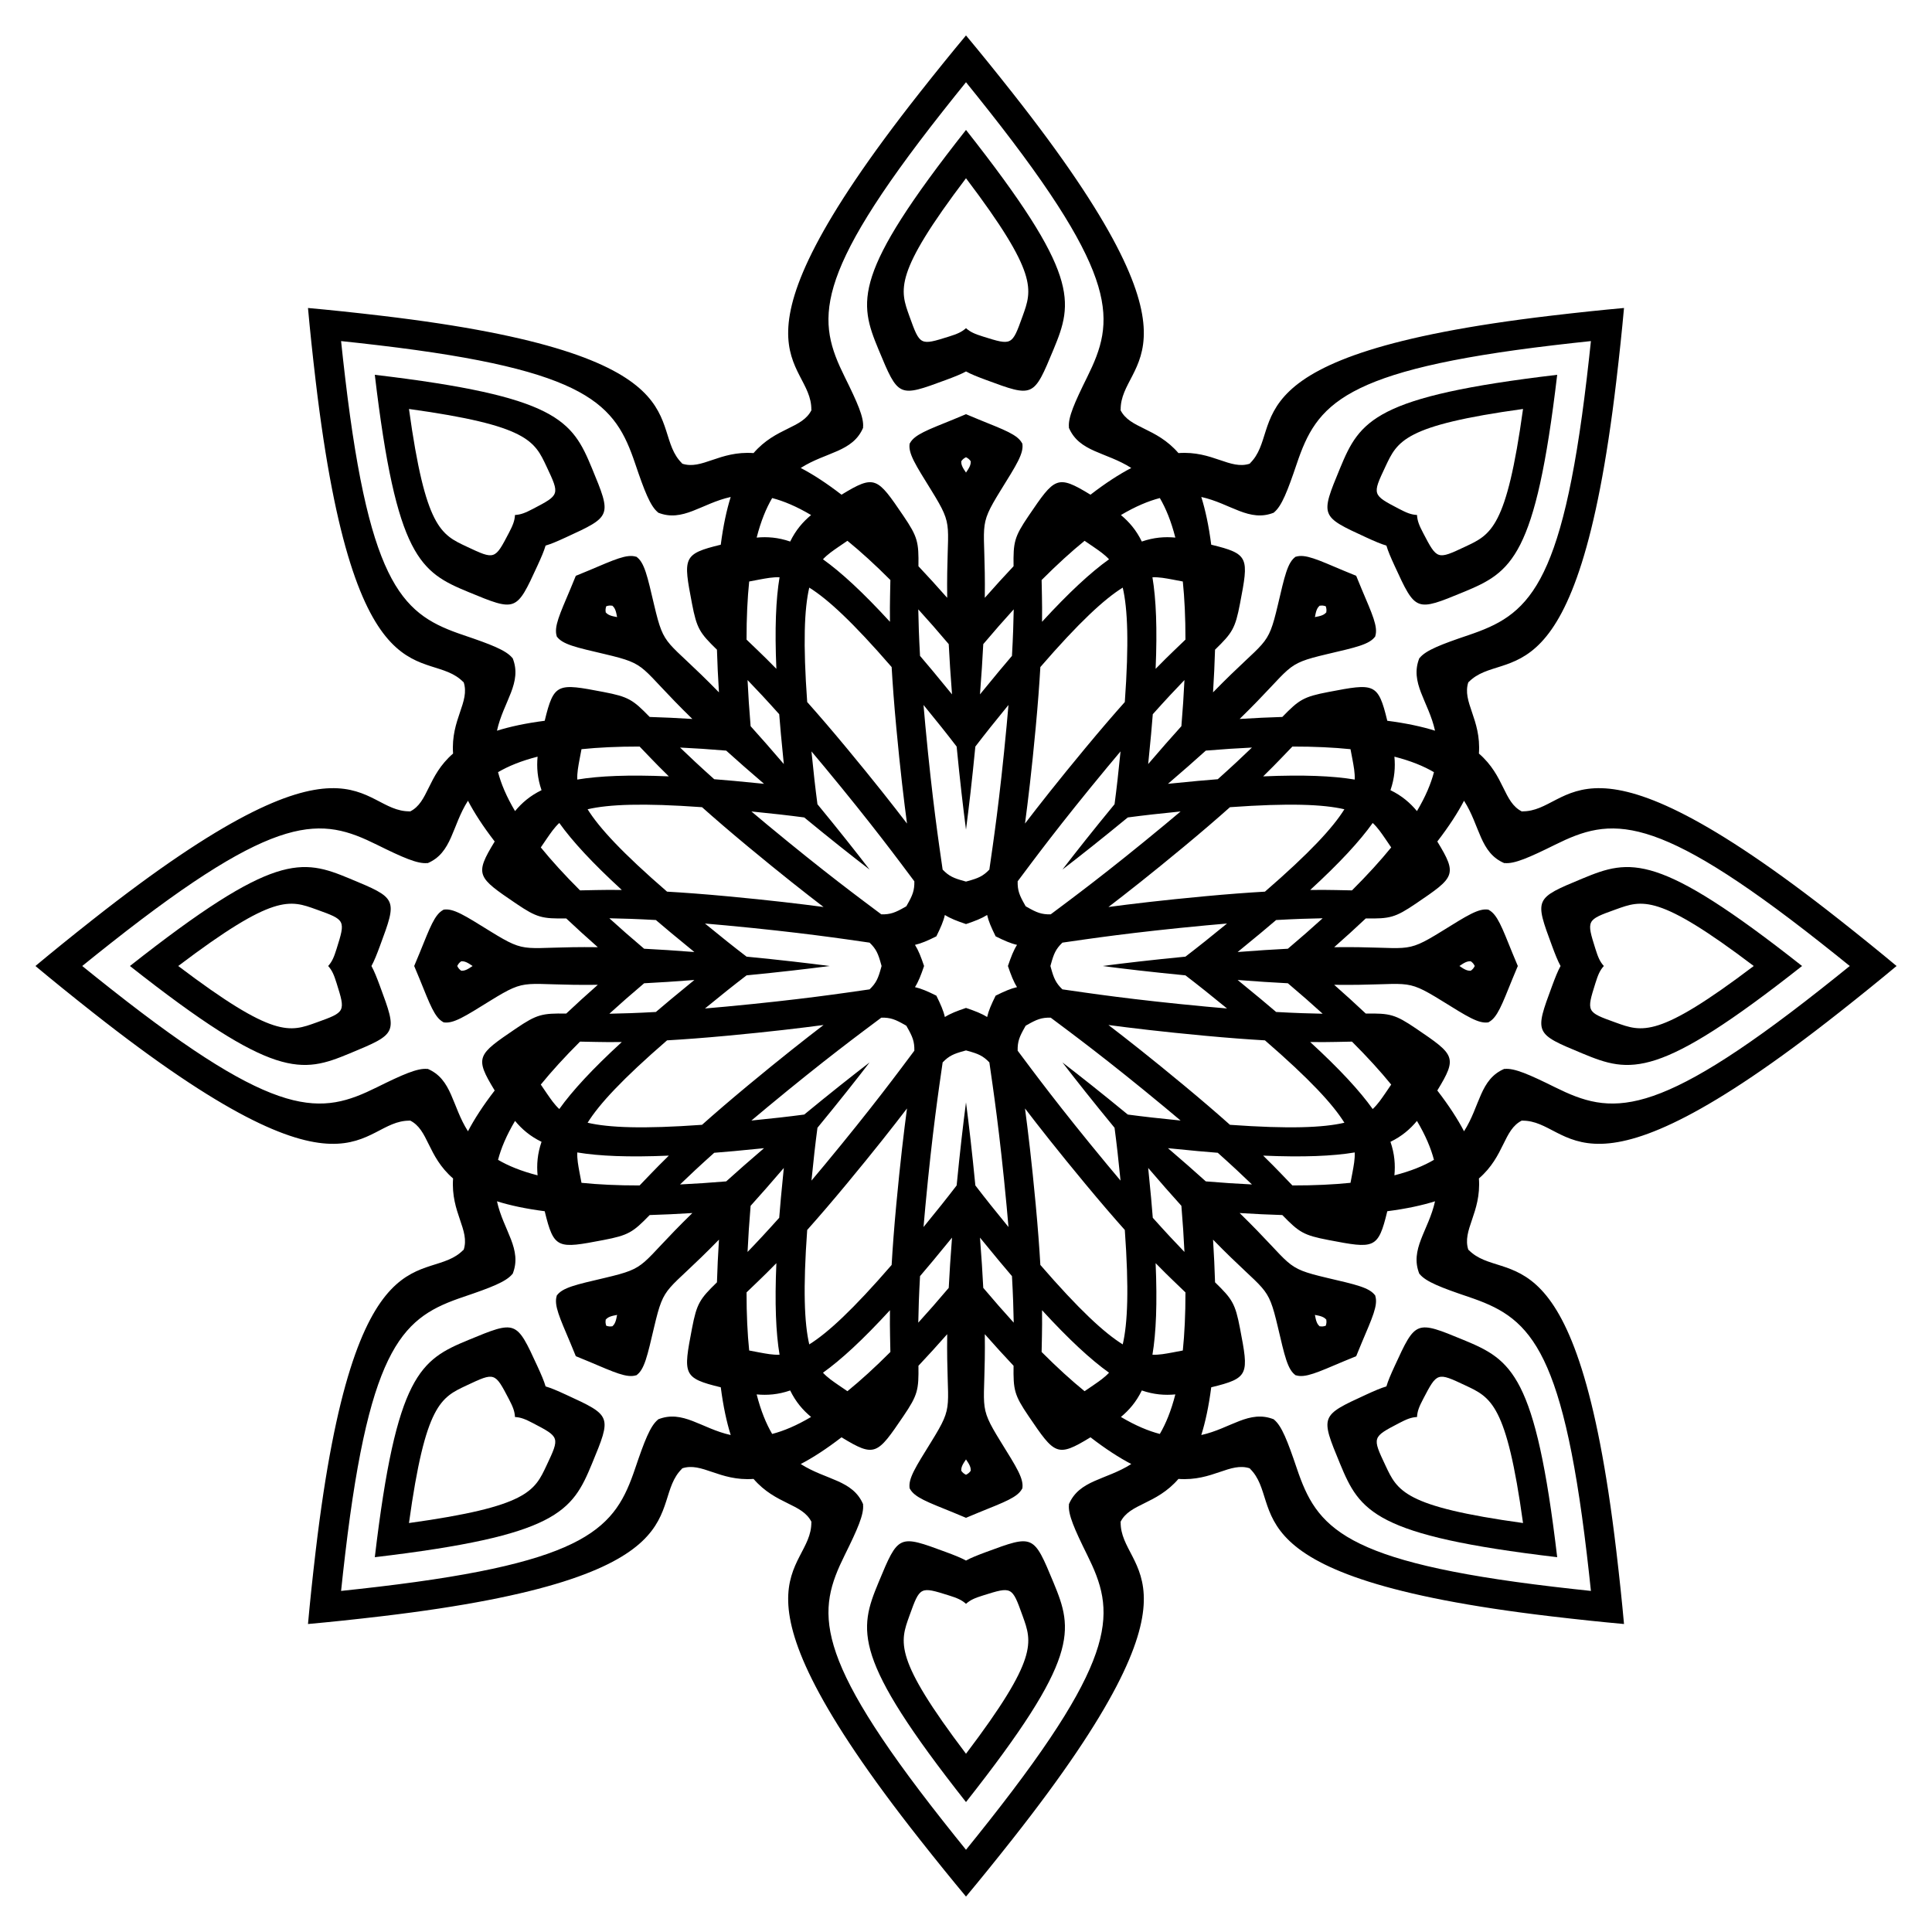 <?xml version="1.0" encoding="utf-8"?>

<!DOCTYPE svg PUBLIC "-//W3C//DTD SVG 1.1//EN" "http://www.w3.org/Graphics/SVG/1.1/DTD/svg11.dtd">
<svg version="1.1" id="Layer_1" xmlns="http://www.w3.org/2000/svg" xmlns:xlink="http://www.w3.org/1999/xlink" x="0px" y="0px"
	 viewBox="0 0 1660.933 1660.933" style="enable-background:new 0 0 1660.933 1660.933;" xml:space="preserve">
<style type="text/css">
	.st0{fill:none;}
</style>
<g>
	<path class="st0" d="M895.841,534.549c23.383-25.472,41.983-42.583,57.595-53.728c-4.029-4.323-8.601-7.381-13.452-10.739
		c-2.9-2.007-5.376-3.713-7.579-5.158c-11.273,9.172-23.541,20.306-36.932,33.727C895.511,505.952,896.071,516.636,895.841,534.549z
		"/>
	<path class="st0" d="M842.486,596.947c5.05-6.223,10.378-12.706,16.056-19.522l-0.003-0.007c3.935-4.724,7.725-9.203,11.447-13.566
		c0.895-15.936,1.328-29.069,1.509-40c-8.328,9.137-17.058,19.108-26.182,29.904C844.672,566.387,843.759,580.691,842.486,596.947z"
		/>
	<path class="st0" d="M790.947,563.852c3.722,4.363,7.512,8.842,11.447,13.566l-0.003,0.007
		c5.678,6.817,11.006,13.299,16.056,19.522c-1.272-16.257-2.185-30.56-2.827-43.191c-9.124-10.796-17.855-20.767-26.182-29.904
		C789.619,534.783,790.052,547.916,790.947,563.852z"/>
	<path class="st0" d="M830.467,393.091c-1.668,0.821-2.896,1.776-3.801,3.139l-0.183-0.063c-0.434,3.135,1.008,5.824,3.985,10.109
		c2.977-4.285,4.418-6.974,3.985-10.109l-0.183,0.063C833.362,394.868,832.135,393.913,830.467,393.091z"/>
	<path class="st0" d="M707.497,480.82c15.613,11.145,34.212,28.256,57.595,53.728c-0.23-17.913,0.33-28.596,0.367-35.897
		c-13.391-13.421-25.658-24.556-36.932-33.727c-2.203,1.445-4.68,3.151-7.579,5.158C716.097,473.439,711.525,476.498,707.497,480.82
		z"/>
	<path class="st0" d="M671.391,631.686l-0.007-0.003c-0.558-6.118-1.044-11.961-1.498-17.673
		c-10.619-11.883-19.626-21.515-27.218-29.363c0.572,12.349,1.449,25.572,2.631,39.656c8.477,9.386,17.946,20.145,28.542,32.54
		C673.013,648.873,672.196,640.522,671.391,631.686z"/>
	<path class="st0" d="M874.87,757.663c-0.162,7.981,1.597,12.113,6.102,20.043c0.279,0.49,0.551,0.969,0.817,1.438
		c0.469,0.267,0.949,0.539,1.439,0.817c7.93,4.505,12.062,6.263,20.043,6.102c18.35-13.753,47.921-35.489,97.978-76.977
		c4.814-3.99,9.33-7.781,13.707-11.477c-17.363,1.706-32.396,3.413-45.41,5.15c-22.593,18.585-41.07,33.194-56.17,44.799
		c11.605-15.101,26.213-33.578,44.798-56.171c1.737-13.014,3.445-28.046,5.151-45.409c-3.696,4.377-7.487,8.892-11.477,13.707
		C910.358,709.743,888.622,739.313,874.87,757.663z"/>
	<path class="st0" d="M866.513,830.467c2.698-7.979,4.836-13.438,7.819-18.17c-5.455-1.237-10.827-3.584-18.376-7.319
		c-3.735-7.55-6.083-12.921-7.319-18.376c-4.732,2.983-10.19,5.121-18.17,7.819c-7.979-2.698-13.438-4.836-18.17-7.819
		c-1.236,5.455-3.584,10.826-7.319,18.376c-7.55,3.735-12.921,6.082-18.376,7.319c2.983,4.732,5.121,10.19,7.819,18.17
		c-2.698,7.979-4.836,13.438-7.819,18.169c5.455,1.237,10.827,3.584,18.376,7.319c3.735,7.55,6.083,12.921,7.319,18.376
		c4.732-2.983,10.19-5.121,18.17-7.819c7.979,2.698,13.438,4.836,18.17,7.819c1.236-5.455,3.584-10.826,7.319-18.376
		c7.55-3.735,12.921-6.082,18.376-7.319C871.348,843.904,869.21,838.446,866.513,830.467z"/>
	<path class="st0" d="M953.437,1180.113c-15.613-11.145-34.212-28.256-57.595-53.728c0.23,17.913-0.331,28.596-0.367,35.897
		c13.391,13.421,25.658,24.556,36.932,33.727c2.203-1.445,4.679-3.151,7.579-5.158
		C944.836,1187.494,949.408,1184.436,953.437,1180.113z"/>
	<path class="st0" d="M614.01,669.887c5.712,0.453,11.555,0.94,17.673,1.497l0.003,0.007c8.835,0.805,17.187,1.622,25.157,2.451
		c-12.395-10.595-23.155-20.064-32.54-28.542c-14.085-1.182-27.308-2.059-39.656-2.632
		C592.495,650.262,602.128,659.268,614.01,669.887z"/>
	<path class="st0" d="M1001.248,951.847c-50.057-41.488-79.627-63.224-97.978-76.977c-7.98-0.161-12.112,1.597-20.043,6.102
		c-0.49,0.279-0.97,0.551-1.439,0.817c-0.267,0.469-0.539,0.948-0.817,1.438c-4.504,7.93-6.264,12.062-6.102,20.043
		c13.752,18.35,35.488,47.92,76.977,97.977c3.99,4.814,7.781,9.33,11.477,13.707c-1.706-17.363-3.413-32.396-5.151-45.409
		c-18.585-22.593-33.193-41.07-44.798-56.171c15.1,11.605,33.577,26.213,56.17,44.799c13.014,1.737,28.047,3.444,45.41,5.151
		C1010.577,959.627,1006.062,955.837,1001.248,951.847z"/>
	<path class="st0" d="M1004.09,673.843c7.971-0.829,16.322-1.646,25.157-2.451l0.003-0.007c6.118-0.557,11.961-1.044,17.673-1.497
		c11.882-10.62,21.515-19.626,29.363-27.218c-12.348,0.572-25.572,1.449-39.656,2.632
		C1027.244,653.778,1016.485,663.247,1004.09,673.843z"/>
	<path class="st0" d="M991.046,614.011c-0.453,5.712-0.94,11.555-1.498,17.673l-0.007,0.003c-0.805,8.835-1.622,17.187-2.451,25.158
		c10.596-12.395,20.065-23.155,28.542-32.54c1.182-14.085,2.059-27.308,2.631-39.656
		C1010.672,592.495,1001.665,602.128,991.046,614.011z"/>
	<path class="st0" d="M659.686,709.087c50.057,41.488,79.627,63.224,97.978,76.977c7.981,0.161,12.112-1.597,20.043-6.102
		c0.49-0.278,0.97-0.551,1.439-0.817c0.267-0.469,0.539-0.948,0.817-1.438c4.504-7.93,6.264-12.062,6.102-20.043
		c-13.752-18.35-35.488-47.92-76.976-97.977c-3.99-4.814-7.781-9.33-11.477-13.707c1.706,17.363,3.413,32.396,5.151,45.409
		c18.585,22.593,33.193,41.07,44.798,56.171c-15.1-11.605-33.577-26.213-56.17-44.799c-13.014-1.737-28.047-3.444-45.41-5.15
		C650.356,701.306,654.871,705.097,659.686,709.087z"/>
	<path class="st0" d="M765.092,1126.385c-23.383,25.472-41.982,42.583-57.595,53.728c4.029,4.322,8.601,7.381,13.452,10.739
		c2.9,2.007,5.376,3.713,7.579,5.158c11.273-9.172,23.541-20.306,36.932-33.727C765.423,1154.981,764.862,1144.298,765.092,1126.385
		z"/>
	<path class="st0" d="M818.447,1063.987c-5.05,6.223-10.378,12.706-16.056,19.522l0.003,0.007
		c-3.935,4.724-7.725,9.203-11.447,13.566c-0.895,15.936-1.328,29.069-1.509,40c8.328-9.137,17.058-19.108,26.182-29.904
		C816.262,1094.547,817.175,1080.243,818.447,1063.987z"/>
	<path class="st0" d="M669.887,1046.923c0.453-5.712,0.94-11.555,1.498-17.673l0.007-0.003c0.805-8.835,1.622-17.186,2.451-25.157
		c-10.596,12.395-20.065,23.155-28.542,32.54c-1.182,14.084-2.059,27.308-2.631,39.656
		C650.261,1068.438,659.268,1058.806,669.887,1046.923z"/>
	<path class="st0" d="M830.467,1267.842c1.668-0.822,2.896-1.777,3.801-3.139l0.183,0.063c0.434-3.135-1.008-5.823-3.985-10.109
		c-2.977,4.286-4.418,6.974-3.985,10.109l0.183-0.063C827.571,1266.066,828.798,1267.021,830.467,1267.842z"/>
	<path class="st0" d="M869.987,1097.082c-3.721-4.363-7.512-8.842-11.447-13.566l0.003-0.007
		c-5.678-6.817-11.006-13.299-16.056-19.522c1.272,16.257,2.185,30.56,2.827,43.191c9.124,10.796,17.855,20.767,26.182,29.904
		C871.314,1126.151,870.881,1113.018,869.987,1097.082z"/>
	<path class="st0" d="M656.844,987.091c-7.971,0.829-16.322,1.646-25.157,2.451l-0.003,0.007
		c-6.118,0.557-11.961,1.044-17.672,1.497c-11.883,10.62-21.516,19.626-29.363,27.219c12.348-0.572,25.572-1.449,39.656-2.632
		C633.689,1007.155,644.449,997.686,656.844,987.091z"/>
	<path class="st0" d="M563.851,869.987c4.363-3.721,8.842-7.512,13.566-11.447l0.007,0.003c6.816-5.679,13.299-11.006,19.522-16.056
		c-16.256,1.272-30.56,2.185-43.191,2.827c-10.796,9.124-20.767,17.855-29.904,26.182
		C534.783,871.315,547.915,870.882,563.851,869.987z"/>
	<path class="st0" d="M596.947,818.447c-6.223-5.05-12.706-10.378-19.522-16.056l-0.007,0.003
		c-4.724-3.935-9.203-7.725-13.566-11.447c-15.936-0.895-29.068-1.328-39.999-1.509c9.136,8.328,19.107,17.058,29.904,26.182
		C566.386,816.262,580.69,817.175,596.947,818.447z"/>
	<path class="st0" d="M428.176,663.832c2.555,9.851,7.159,20.899,14.605,33.457c5.874-7.058,12.863-13.143,22.776-17.973
		c-3.594-10.425-4.233-19.669-3.397-28.814C448.015,654.117,436.948,658.673,428.176,663.832z"/>
	<path class="st0" d="M496.276,670.183c18.921-3.16,44.172-4.211,78.718-2.734c-12.829-12.504-19.988-20.454-25.124-25.643
		c-18.959-0.022-35.507,0.78-49.963,2.266c-0.536,2.579-1.081,5.537-1.713,9.007C497.138,658.882,496.069,664.277,496.276,670.183z"
		/>
	<path class="st0" d="M462.16,1010.432c-0.837-9.145-0.197-18.389,3.397-28.814c-9.913-4.83-16.902-10.915-22.776-17.973
		c-7.446,12.558-12.051,23.606-14.605,33.457C436.948,1002.261,448.015,1006.817,462.16,1010.432z"/>
	<path class="st0" d="M574.995,993.486c-34.546,1.477-59.798,0.425-78.718-2.734c-0.207,5.906,0.862,11.301,1.919,17.105
		c0.631,3.469,1.176,6.427,1.713,9.007c14.456,1.486,31.005,2.287,49.963,2.265C555.007,1013.94,562.166,1005.989,574.995,993.486z"
		/>
	<path class="st0" d="M894.391,573.461c-0.838,14.529-2.097,31.622-3.998,51.993c-3.439,36.854-6.622,63.201-9.204,82.558
		c11.861-15.514,28.241-36.394,51.869-64.886c13.06-15.748,24.256-28.726,33.938-39.591c3.645-50.75,2.463-80.145-1.786-98.367
		C949.32,515.048,927.698,534.997,894.391,573.461z"/>
	<path class="st0" d="M881.189,952.922c2.582,19.358,5.765,45.704,9.204,82.558c1.901,20.371,3.16,37.464,3.998,51.993
		c33.307,38.464,54.929,58.413,70.819,68.293c4.25-18.222,5.432-47.617,1.786-98.367c-9.682-10.865-20.878-23.843-33.938-39.591
		C909.43,989.316,893.051,968.436,881.189,952.922z"/>
	<path class="st0" d="M1126.385,765.093c17.912-0.23,28.596,0.33,35.897,0.367c13.421-13.39,24.556-25.658,33.727-36.931
		c-1.445-2.203-3.151-4.68-5.158-7.58c-3.357-4.851-6.416-9.423-10.739-13.452C1168.968,723.11,1151.857,741.709,1126.385,765.093z"
		/>
	<path class="st0" d="M1126.385,895.841c25.472,23.384,42.583,41.982,53.728,57.596c4.323-4.029,7.381-8.601,10.739-13.452
		c2.007-2.9,3.713-5.377,5.158-7.579c-9.171-11.273-20.307-23.541-33.728-36.932
		C1154.981,895.511,1144.297,896.071,1126.385,895.841z"/>
	<path class="st0" d="M1057.398,693.937c-10.865,9.681-23.843,20.878-39.591,33.938c-28.491,23.628-49.372,40.008-64.886,51.87
		c19.358-2.583,45.704-5.765,82.558-9.204c20.371-1.901,37.465-3.16,51.993-3.998c38.464-33.308,58.413-54.93,68.293-70.819
		C1137.544,691.474,1108.149,690.292,1057.398,693.937z"/>
	<path class="st0" d="M1037.056,795.535c-64.733,6.059-101.011,11.599-123.711,14.849c-5.758,5.529-7.436,9.694-9.858,18.488
		c-0.15,0.543-0.296,1.075-0.439,1.595c0.143,0.52,0.289,1.052,0.439,1.595c2.422,8.793,4.1,12.958,9.858,18.488
		c22.7,3.25,58.978,8.79,123.711,14.849c6.208,0.581,12.121,1.103,17.815,1.584c-13.487-11.074-25.326-20.499-35.759-28.474
		c-29.118-2.834-52.512-5.57-71.396-8.041c18.884-2.471,42.278-5.207,71.396-8.041c10.433-7.975,22.272-17.4,35.759-28.474
		C1049.177,794.432,1043.264,794.954,1037.056,795.535z"/>
	<path class="st0" d="M993.485,1085.939c1.477,34.546,0.425,59.797-2.735,78.718c5.906,0.208,11.301-0.862,17.106-1.919
		c3.47-0.631,6.427-1.176,9.006-1.712c1.486-14.457,2.287-31.005,2.266-49.964C1013.94,1105.926,1005.989,1098.768,993.485,1085.939
		z"/>
	<path class="st0" d="M952.921,881.189c15.514,11.862,36.394,28.241,64.886,51.87c15.748,13.06,28.726,24.256,39.591,33.938
		c50.75,3.646,80.145,2.463,98.367-1.786c-9.88-15.89-29.83-37.511-68.293-70.819c-14.529-0.837-31.623-2.097-51.993-3.998
		C998.625,886.954,972.279,883.772,952.921,881.189z"/>
	<path class="st0" d="M981.617,465.558c10.425-3.594,19.669-4.234,28.815-3.397c-3.615-14.145-8.171-25.213-13.33-33.985
		c-9.851,2.554-20.899,7.159-33.457,14.605C970.702,448.656,976.787,455.644,981.617,465.558z"/>
	<path class="st0" d="M981.617,1195.376c-4.831,9.914-10.915,16.902-17.973,22.777c12.558,7.446,23.605,12.05,33.456,14.605
		c5.16-8.772,9.716-19.84,13.331-33.985C1001.286,1199.61,992.042,1198.97,981.617,1195.376z"/>
	<path class="st0" d="M679.316,1195.376c-10.425,3.594-19.669,4.234-28.815,3.397c3.615,14.145,8.171,25.213,13.331,33.985
		c9.851-2.554,20.899-7.159,33.457-14.605C690.231,1212.278,684.147,1205.29,679.316,1195.376z"/>
	<path class="st0" d="M1085.939,667.448c34.546-1.477,59.798-0.425,78.718,2.734c0.207-5.906-0.862-11.301-1.919-17.105
		c-0.631-3.47-1.176-6.427-1.712-9.007c-14.456-1.486-31.004-2.287-49.963-2.266
		C1105.926,646.994,1098.767,654.945,1085.939,667.448z"/>
	<path class="st0" d="M679.316,465.558c4.83-9.914,10.915-16.902,17.973-22.777c-12.558-7.446-23.606-12.05-33.457-14.605
		c-5.159,8.772-9.715,19.84-13.33,33.985C659.647,461.324,668.891,461.963,679.316,465.558z"/>
	<path class="st0" d="M989.542,1029.247l0.007,0.003c0.558,6.118,1.044,11.961,1.498,17.673
		c10.619,11.883,19.626,21.516,27.218,29.364c-0.572-12.349-1.449-25.572-2.631-39.656c-8.477-9.386-17.946-20.145-28.542-32.54
		C987.92,1012.061,988.737,1020.412,989.542,1029.247z"/>
	<path class="st0" d="M603.535,966.996c10.865-9.681,23.843-20.878,39.591-33.938c28.492-23.628,49.372-40.008,64.886-51.87
		c-19.358,2.583-45.704,5.765-82.558,9.204c-20.371,1.901-37.464,3.16-51.993,3.998c-38.463,33.308-58.412,54.93-68.293,70.819
		C523.39,969.46,552.785,970.642,603.535,966.996z"/>
	<path class="st0" d="M667.448,574.995c-1.477-34.546-0.425-59.798,2.735-78.718c-5.906-0.208-11.301,0.862-17.106,1.919
		c-3.47,0.631-6.427,1.176-9.006,1.712c-1.486,14.457-2.288,31.005-2.266,49.964C646.994,555.008,654.945,562.166,667.448,574.995z"
		/>
	<path class="st0" d="M623.877,865.399c64.733-6.059,101.011-11.599,123.711-14.849c5.758-5.529,7.436-9.694,9.858-18.488
		c0.15-0.543,0.296-1.075,0.439-1.595c-0.143-0.52-0.289-1.052-0.439-1.595c-2.422-8.793-4.1-12.958-9.858-18.488
		c-22.7-3.25-58.978-8.79-123.711-14.849c-6.208-0.581-12.121-1.103-17.815-1.584c13.487,11.074,25.326,20.499,35.759,28.474
		c29.118,2.834,52.512,5.57,71.396,8.041c-18.884,2.471-42.278,5.207-71.396,8.041c-10.433,7.975-22.272,17.4-35.759,28.474
		C611.756,866.502,617.669,865.98,623.877,865.399z"/>
	<path class="st0" d="M534.548,765.093c-25.472-23.384-42.583-41.983-53.728-57.596c-4.323,4.029-7.382,8.601-10.739,13.452
		c-2.007,2.9-3.713,5.377-5.158,7.58c9.171,11.273,20.306,23.541,33.727,36.931C505.952,765.423,516.636,764.862,534.548,765.093z"
		/>
	<path class="st0" d="M708.012,779.745c-15.514-11.862-36.395-28.241-64.886-51.87c-15.748-13.06-28.726-24.256-39.591-33.938
		c-50.75-3.646-80.145-2.464-98.367,1.786c9.88,15.89,29.829,37.511,68.293,70.819c14.529,0.837,31.623,2.097,51.993,3.998
		C662.308,773.98,688.655,777.162,708.012,779.745z"/>
	<path class="st0" d="M795.535,623.878c6.059,64.732,11.599,101.011,14.85,123.711c5.529,5.758,9.694,7.436,18.487,9.858
		c0.543,0.15,1.075,0.296,1.595,0.439c0.52-0.143,1.052-0.289,1.595-0.439c8.793-2.422,12.958-4.1,18.487-9.858
		c3.251-22.7,8.791-58.979,14.85-123.711c0.581-6.208,1.103-12.122,1.584-17.815c-11.074,13.487-20.499,25.327-28.474,35.759
		c-2.834,29.118-5.57,52.512-8.041,71.396c-2.471-18.884-5.207-42.278-8.041-71.396c-7.975-10.432-17.4-22.272-28.474-35.759
		C794.432,611.756,794.954,617.669,795.535,623.878z"/>
	<path class="st0" d="M865.398,1037.056c-6.059-64.732-11.599-101.011-14.85-123.711c-5.529-5.758-9.694-7.436-18.487-9.858
		c-0.543-0.15-1.075-0.296-1.595-0.439c-0.52,0.143-1.052,0.289-1.595,0.439c-8.793,2.422-12.958,4.1-18.487,9.858
		c-3.251,22.7-8.79,58.979-14.85,123.711c-0.581,6.208-1.103,12.122-1.584,17.815c11.074-13.487,20.499-25.327,28.474-35.759
		c2.834-29.118,5.57-52.513,8.041-71.396c2.471,18.884,5.207,42.279,8.041,71.396c7.975,10.432,17.4,22.272,28.474,35.759
		C866.502,1049.178,865.979,1043.264,865.398,1037.056z"/>
	<path class="st0" d="M779.744,708.012c-2.582-19.358-5.765-45.704-9.204-82.558c-1.901-20.371-3.16-37.464-3.998-51.993
		c-33.307-38.464-54.929-58.413-70.819-68.292c-4.25,18.222-5.432,47.617-1.786,98.367c9.682,10.865,20.878,23.843,33.938,39.591
		C751.503,671.618,767.883,692.498,779.744,708.012z"/>
	<path class="st0" d="M766.542,1087.473c0.838-14.529,2.097-31.622,3.998-51.993c3.439-36.854,6.622-63.201,9.204-82.558
		c-11.861,15.514-28.241,36.394-51.869,64.886c-13.06,15.748-24.256,28.726-33.938,39.591c-3.645,50.75-2.463,80.145,1.786,98.367
		C711.614,1145.885,733.235,1125.937,766.542,1087.473z"/>
	<path class="st0" d="M990.751,496.277c3.16,18.921,4.212,44.172,2.735,78.718c12.503-12.829,20.454-19.987,25.643-25.124
		c0.022-18.959-0.78-35.507-2.266-49.964c-2.579-0.536-5.537-1.081-9.006-1.712C1002.052,497.139,996.656,496.069,990.751,496.277z"
		/>
	<path class="st0" d="M670.183,1164.657c-3.16-18.921-4.212-44.172-2.735-78.718c-12.503,12.829-20.454,19.987-25.643,25.124
		c-0.022,18.959,0.78,35.507,2.266,49.964c2.579,0.536,5.537,1.081,9.006,1.712C658.882,1163.795,664.277,1164.865,670.183,1164.657
		z"/>
	<path class="st0" d="M534.548,895.841c-17.912,0.23-28.596-0.33-35.897-0.367c-13.421,13.391-24.556,25.659-33.727,36.932
		c1.445,2.203,3.151,4.68,5.158,7.579c3.357,4.851,6.416,9.423,10.739,13.452C491.965,937.824,509.076,919.225,534.548,895.841z"/>
	<path class="st0" d="M786.063,903.271c0.162-7.981-1.597-12.113-6.102-20.043c-0.279-0.49-0.55-0.969-0.817-1.438
		c-0.469-0.267-0.949-0.539-1.439-0.817c-7.93-4.505-12.062-6.263-20.043-6.102c-18.35,13.753-47.92,35.489-97.978,76.977
		c-4.814,3.99-9.33,7.781-13.707,11.477c17.363-1.706,32.396-3.413,45.41-5.151c22.593-18.586,41.07-33.193,56.17-44.799
		c-11.605,15.101-26.213,33.578-44.798,56.171c-1.738,13.013-3.445,28.046-5.151,45.409c3.696-4.377,7.487-8.893,11.477-13.707
		C750.575,951.191,772.311,921.62,786.063,903.271z"/>
	<path class="st0" d="M1192.651,1041.288c-7.938,32.802-11.076,32.298-50.518,24.761c-21.598-4.127-25.288-6.651-39.735-21.477
		c-11.483-0.337-23.681-0.9-36.684-1.722c47.27,46.086,36.869,46.691,74.984,55.687c24.91,5.878,36.941,8.313,41.765,15.525
		l0.003-0.002l0.001,0.006c-0.001-0.002-0.003-0.004-0.004-0.005l-0.127,0.062c2.496,8.003-2.588,18.744-11.84,40.649
		c-1.798,4.257-3.319,7.903-4.584,11.14c-3.237,1.265-6.883,2.786-11.141,4.584c-21.905,9.252-32.646,14.336-40.649,11.84
		l-0.062,0.127c0.001,0.001,0.003,0.003,0.005,0.004l-0.007-0.001l0.002-0.003c-7.212-4.824-9.646-16.855-15.525-41.765
		c-8.996-38.115-9.601-27.714-55.687-74.984c0.822,13.002,1.384,25.201,1.722,36.684c14.826,14.446,17.35,18.136,21.477,39.735
		c7.536,39.442,8.041,42.58-24.761,50.518c-2.111,16.37-5.036,29.867-8.538,41.04c25.186-5.566,41.258-22.073,62.556-13.408
		l-0.067,0.137c6.636,5.276,11.746,18.624,19.586,41.808c17.189,50.825,38.64,80.387,220.954,101.918
		c11.284,1.333,21.91,2.517,31.926,3.559c-1.041-10.016-2.226-20.642-3.559-31.926c-21.531-182.314-51.093-203.765-101.918-220.954
		c-23.184-7.839-36.532-12.949-41.808-19.586l-0.137,0.068c-8.664-21.298,7.842-37.37,13.409-62.557
		C1222.518,1036.252,1209.021,1039.177,1192.651,1041.288z M1258.324,1152.009c41.191,17.021,61.804,29.58,80.386,186.702
		c-157.122-18.583-169.681-39.195-186.702-80.386c-17.032-41.219-17.032-41.219,22.443-59.365c7.299-3.356,12.618-5.66,17.441-7.067
		c1.407-4.823,3.712-10.141,7.067-17.441C1217.106,1134.977,1217.106,1134.977,1258.324,1152.009z"/>
	<path class="st0" d="M458.165,1223.457c-6.404-3.346-10.298-4.981-15.435-5.253c-0.273-5.137-1.908-9.031-5.253-15.435
		c-12.088-23.141-12.088-23.141-36.265-11.761c-22.06,10.381-35.456,15.93-49.621,118.337
		c102.406-14.166,107.956-27.561,118.336-49.622C481.306,1235.544,481.306,1235.544,458.165,1223.457z"/>
	<path class="st0" d="M1046.922,991.046c-5.712-0.453-11.555-0.94-17.672-1.497l-0.003-0.007
		c-8.835-0.805-17.187-1.622-25.157-2.451c12.394,10.595,23.155,20.064,32.54,28.542c14.085,1.182,27.308,2.059,39.656,2.632
		C1068.438,1010.672,1058.806,1001.666,1046.922,991.046z"/>
	<path class="st0" d="M594.884,1142.133c4.127-21.598,6.651-25.288,21.477-39.735c0.337-11.483,0.9-23.681,1.722-36.684
		c-46.086,47.27-46.691,36.869-55.687,74.984c-5.878,24.91-8.313,36.941-15.525,41.765l0.002,0.003l-0.007,0.001
		c0.002-0.001,0.004-0.003,0.005-0.004l-0.062-0.127c-8.003,2.496-18.744-2.588-40.649-11.84c-4.257-1.798-7.904-3.319-11.141-4.584
		c-1.264-3.237-2.786-6.883-4.584-11.14c-9.252-21.905-14.336-32.646-11.84-40.649l-0.127-0.062
		c-0.001,0.001-0.003,0.003-0.004,0.005l0.001-0.006l0.003,0.002c4.824-7.212,16.855-9.646,41.765-15.525
		c38.115-8.995,27.714-9.6,74.984-55.687c-13.002,0.822-25.201,1.385-36.684,1.722c-14.446,14.826-18.136,17.349-39.735,21.477
		c-39.442,7.537-42.58,8.041-50.518-24.761c-16.37-2.111-29.867-5.036-41.04-8.538c5.566,25.186,22.073,41.258,13.409,62.557
		l-0.137-0.068c-5.276,6.636-18.624,11.746-41.808,19.586c-50.825,17.189-80.387,38.64-101.918,220.954
		c-1.333,11.283-2.518,21.91-3.559,31.926c10.016-1.042,20.642-2.226,31.926-3.559c182.314-21.531,203.765-51.093,220.954-101.918
		c7.84-23.184,12.949-36.532,19.586-41.808l-0.067-0.137c21.298-8.664,37.37,7.842,62.556,13.408
		c-3.502-11.173-6.426-24.67-8.538-41.04C586.843,1184.713,587.348,1181.575,594.884,1142.133z M508.925,1258.325
		c-17.021,41.191-29.58,61.803-186.702,80.386c18.582-157.122,39.195-169.681,80.386-186.702
		c41.219-17.032,41.219-17.032,59.365,22.443c3.355,7.3,5.66,12.618,7.067,17.441c4.823,1.407,10.142,3.712,17.441,7.067
		C525.957,1217.106,525.957,1217.106,508.925,1258.325z"/>
	<path class="st0" d="M406.277,830.467c-4.286-2.977-6.975-4.419-10.109-3.985l0.063,0.183c-1.363,0.906-2.317,2.133-3.139,3.802
		c0.822,1.668,1.777,2.896,3.139,3.801l-0.063,0.184C399.302,834.886,401.991,833.444,406.277,830.467z"/>
	<path class="st0" d="M521.195,1139.738c1.761,0.599,3.304,0.791,4.908,0.468l0.085,0.174c2.524-1.91,3.405-4.83,4.331-9.966
		c-5.135,0.925-8.056,1.807-9.966,4.33l0.174,0.085C520.404,1136.434,520.597,1137.977,521.195,1139.738z"/>
	<path class="st0" d="M443.503,884.266c18.195-12.357,22.574-13.18,43.284-12.911c8.358-7.881,17.381-16.108,27.156-24.721
		c-66.013,0.837-59.086-6.945-92.398,13.645c-21.771,13.457-31.999,20.243-40.509,18.555l-0.001,0.003l-0.005-0.004
		c0.002,0,0.005,0.001,0.007,0.001l0.046-0.134c-7.424-3.894-11.424-15.084-20.372-37.115c-1.739-4.282-3.241-7.936-4.636-11.119
		c1.395-3.183,2.897-6.837,4.636-11.119c8.948-22.031,12.947-33.221,20.372-37.115l-0.046-0.134c-0.002,0-0.004,0-0.007,0.001
		l0.005-0.004l0.001,0.003c8.51-1.689,18.739,5.097,40.509,18.555c33.312,20.591,26.385,12.808,92.398,13.645
		c-9.775-8.613-18.798-16.84-27.156-24.721c-20.71,0.269-25.089-0.554-43.284-12.911c-33.219-22.56-35.794-24.423-18.213-53.23
		c-10.083-13.068-17.559-24.68-22.983-35.057c-13.874,21.745-13.566,44.782-34.753,53.715l-0.049-0.145
		c-8.423,0.962-21.475-4.864-43.411-15.713c-48.093-23.784-84.165-29.52-228.305,84.171c-8.921,7.036-17.273,13.712-25.091,20.058
		c7.818,6.346,16.17,13.022,25.091,20.058c144.14,113.691,180.212,107.956,228.305,84.171c21.936-10.85,34.988-16.676,43.411-15.714
		l0.049-0.144c21.187,8.934,20.879,31.97,34.753,53.715c5.424-10.377,12.9-21.989,22.983-35.057
		C407.709,908.689,410.285,906.826,443.503,884.266z M326.669,847.797c15.082,40.744,15.082,40.744-26.108,57.847
		c-41.162,17.091-64.617,22.785-188.86-75.177c124.242-97.962,147.698-92.268,188.86-75.177
		c41.189,17.103,41.189,17.103,26.108,57.847c-2.79,7.534-4.92,12.925-7.336,17.33C321.749,834.872,323.879,840.262,326.669,847.797
		z"/>
	<path class="st0" d="M468.283,619.646c7.938-32.802,11.076-32.298,50.518-24.761c21.598,4.127,25.288,6.651,39.735,21.477
		c11.483,0.337,23.681,0.9,36.684,1.722c-47.27-46.086-36.869-46.691-74.984-55.687c-24.91-5.878-36.941-8.313-41.765-15.525
		l-0.003,0.002l-0.001-0.007c0.001,0.002,0.003,0.004,0.004,0.005l0.127-0.062c-2.496-8.003,2.588-18.744,11.84-40.649
		c1.798-4.257,3.319-7.904,4.584-11.14c3.237-1.265,6.883-2.786,11.141-4.584c21.905-9.252,32.646-14.336,40.649-11.84l0.062-0.127
		c-0.001-0.001-0.003-0.003-0.005-0.004l0.007,0.001l-0.002,0.003c7.212,4.824,9.646,16.855,15.525,41.765
		c8.996,38.115,9.601,27.714,55.687,74.984c-0.822-13.002-1.384-25.201-1.722-36.684c-14.826-14.446-17.35-18.136-21.477-39.735
		c-7.537-39.442-8.041-42.58,24.761-50.518c2.111-16.37,5.036-29.867,8.538-41.04c-25.186,5.566-41.258,22.073-62.556,13.408
		l0.067-0.137c-6.636-5.276-11.746-18.624-19.586-41.808c-17.189-50.825-38.64-80.387-220.954-101.918
		c-11.284-1.333-21.91-2.518-31.926-3.559c1.041,10.016,2.226,20.642,3.559,31.926c21.531,182.314,51.093,203.765,101.918,220.954
		c23.184,7.84,36.532,12.949,41.808,19.586l0.137-0.067c8.664,21.298-7.842,37.37-13.409,62.556
		C438.416,624.681,451.913,621.757,468.283,619.646z M402.609,508.925c-41.191-17.021-61.804-29.58-80.386-186.702
		c157.122,18.583,169.681,39.195,186.702,80.386c17.032,41.219,17.032,41.219-22.443,59.365c-7.299,3.355-12.618,5.66-17.441,7.067
		c-1.407,4.823-3.712,10.141-7.067,17.441C443.828,525.957,443.828,525.957,402.609,508.925z"/>
	<path class="st0" d="M271.997,781.878c-22.939-8.259-36.335-13.807-118.764,48.589c82.43,62.395,95.826,56.848,118.764,48.589
		c25.143-9.05,25.143-9.05,17.327-33.96c-2.163-6.894-3.76-10.804-7.199-14.629c3.44-3.825,5.036-7.735,7.199-14.629
		C297.14,790.928,297.14,790.928,271.997,781.878z"/>
	<path class="st0" d="M530.519,530.519c-0.926-5.135-1.807-8.056-4.331-9.966l-0.085,0.174c-1.604-0.323-3.147-0.131-4.908,0.468
		c-0.598,1.761-0.791,3.304-0.468,4.908l-0.174,0.085C522.463,528.712,525.384,529.594,530.519,530.519z"/>
	<path class="st0" d="M1191.007,1259.722c10.381,22.061,15.93,35.455,118.336,49.622c-14.166-102.407-27.561-107.956-49.622-118.337
		c-24.177-11.379-24.177-11.379-36.265,11.761c-3.346,6.404-4.981,10.298-5.253,15.435c-5.137,0.272-9.031,1.908-15.435,5.253
		C1179.627,1235.544,1179.627,1235.544,1191.007,1259.722z"/>
	<path class="st0" d="M1371.609,815.838c2.163,6.894,3.76,10.804,7.199,14.629c-3.44,3.825-5.036,7.735-7.199,14.629
		c-7.816,24.91-7.816,24.91,17.327,33.96c22.939,8.259,36.335,13.807,118.764-48.589c-82.43-62.395-95.826-56.848-118.764-48.589
		C1363.794,790.928,1363.794,790.928,1371.609,815.838z"/>
	<path class="st0" d="M1565.144,810.409c-144.14-113.691-180.212-107.956-228.305-84.171c-21.936,10.85-34.988,16.675-43.411,15.713
		l-0.05,0.145c-21.187-8.934-20.879-31.97-34.753-53.715c-5.424,10.377-12.9,21.99-22.983,35.057
		c17.582,28.808,15.006,30.67-18.213,53.23c-18.195,12.356-22.574,13.179-43.284,12.911c-8.358,7.881-17.381,16.108-27.156,24.721
		c66.013-0.837,59.086,6.945,92.398-13.645c21.771-13.457,31.999-20.243,40.51-18.555l0.001-0.003l0.005,0.004
		c-0.002-0.001-0.005-0.001-0.007-0.001l-0.046,0.134c7.424,3.894,11.424,15.084,20.372,37.115
		c1.739,4.282,3.241,7.936,4.636,11.119c-1.395,3.183-2.897,6.837-4.636,11.119c-8.948,22.031-12.947,33.221-20.372,37.115
		l0.046,0.134c0.002,0,0.004-0.001,0.007-0.001l-0.005,0.004l-0.001-0.003c-8.51,1.689-18.739-5.097-40.51-18.555
		c-33.312-20.591-26.385-12.808-92.398-13.645c9.775,8.613,18.798,16.84,27.156,24.721c20.71-0.269,25.089,0.554,43.284,12.911
		c33.219,22.56,35.794,24.423,18.213,53.23c10.083,13.068,17.559,24.68,22.983,35.057c13.874-21.745,13.566-44.781,34.753-53.715
		l0.05,0.144c8.423-0.962,21.475,4.864,43.411,15.714c48.093,23.784,84.165,29.52,228.305-84.171
		c8.921-7.036,17.273-13.713,25.091-20.058C1582.417,824.121,1574.065,817.445,1565.144,810.409z M1360.372,905.644
		c-41.189-17.103-41.189-17.103-26.108-57.847c2.79-7.534,4.92-12.925,7.336-17.33c-2.416-4.405-4.546-9.796-7.336-17.33
		c-15.082-40.744-15.082-40.744,26.108-57.847c41.162-17.091,64.617-22.785,188.86,75.177
		C1424.99,928.429,1401.534,922.734,1360.372,905.644z"/>
	<path class="st0" d="M1130.414,1130.414c0.926,5.135,1.807,8.056,4.331,9.966l0.085-0.174c1.604,0.323,3.146,0.13,4.908-0.468
		c0.598-1.761,0.791-3.304,0.468-4.908l0.174-0.085C1138.47,1132.221,1135.549,1131.34,1130.414,1130.414z"/>
	<path class="st0" d="M845.096,1371.609c-6.894,2.162-10.804,3.76-14.629,7.199c-3.825-3.44-7.735-5.037-14.629-7.199
		c-24.91-7.816-24.91-7.816-33.96,17.327c-8.259,22.939-13.807,36.335,48.589,118.765c62.396-82.429,56.848-95.825,48.589-118.765
		C870.006,1363.794,870.006,1363.794,845.096,1371.609z"/>
	<path class="st0" d="M1254.656,830.467c4.286,2.977,6.975,4.419,10.109,3.985l-0.063-0.184c1.363-0.905,2.318-2.133,3.139-3.801
		c-0.822-1.669-1.777-2.896-3.139-3.802l0.063-0.183C1261.631,826.048,1258.942,827.49,1254.656,830.467z"/>
	<path class="st0" d="M884.266,1217.43c-12.356-18.195-13.179-22.574-12.911-43.283c-7.881-8.358-16.108-17.382-24.721-27.156
		c0.837,66.012-6.945,59.086,13.645,92.398c13.457,21.771,20.243,31.999,18.555,40.51l0.003,0.001l-0.003,0.005
		c0-0.002,0.001-0.005,0.001-0.006l-0.133-0.046c-3.894,7.425-15.084,11.424-37.115,20.371c-4.282,1.739-7.936,3.241-11.119,4.636
		c-3.183-1.395-6.837-2.897-11.119-4.636c-22.031-8.947-33.222-12.947-37.115-20.371l-0.133,0.046c0,0.002,0.001,0.004,0.001,0.006
		l-0.003-0.005l0.003-0.001c-1.689-8.51,5.097-18.739,18.555-40.51c20.59-33.312,12.808-26.385,13.645-92.398
		c-8.613,9.775-16.84,18.798-24.721,27.156c0.269,20.71-0.554,25.089-12.911,43.283c-22.56,33.219-24.422,35.794-53.23,18.213
		c-13.068,10.083-24.68,17.558-35.058,22.983c21.746,13.874,44.782,13.566,53.716,34.753l-0.145,0.049
		c0.962,8.423-4.863,21.475-15.713,43.412c-23.784,48.093-29.52,84.164,84.171,228.305c7.036,8.921,13.712,17.273,20.058,25.091
		c6.346-7.818,13.022-16.17,20.058-25.091c113.691-144.141,107.956-180.212,84.171-228.305
		c-10.85-21.937-16.675-34.989-15.713-43.412l-0.145-0.049c8.934-21.187,31.97-20.879,53.716-34.753
		c-10.377-5.425-21.99-12.9-35.057-22.983C908.688,1253.224,906.826,1250.649,884.266,1217.43z M830.467,1549.232
		c-97.962-124.242-92.268-147.698-75.176-188.86c17.102-41.19,17.102-41.19,57.847-26.107c7.534,2.789,12.924,4.92,17.33,7.335
		c4.405-2.415,9.795-4.546,17.33-7.335c40.745-15.082,40.745-15.082,57.847,26.107
		C922.734,1401.534,928.429,1424.99,830.467,1549.232z"/>
	<path class="st0" d="M469.927,401.212c-10.381-22.061-15.93-35.455-118.336-49.622c14.166,102.407,27.561,107.956,49.621,118.337
		c24.178,11.379,24.178,11.379,36.265-11.761c3.346-6.404,4.981-10.298,5.253-15.435c5.137-0.272,9.031-1.908,15.435-5.253
		C481.306,425.39,481.306,425.39,469.927,401.212z"/>
	<path class="st0" d="M815.837,289.324c6.894-2.163,10.804-3.76,14.629-7.2c3.825,3.44,7.735,5.037,14.629,7.2
		c24.91,7.816,24.91,7.816,33.96-17.327c8.259-22.939,13.807-36.335-48.589-118.765c-62.396,82.43-56.848,95.825-48.589,118.765
		C790.928,297.14,790.928,297.14,815.837,289.324z"/>
	<path class="st0" d="M1198.773,650.502c0.837,9.145,0.197,18.389-3.397,28.814c9.913,4.83,16.902,10.915,22.776,17.973
		c7.446-12.558,12.051-23.606,14.605-33.457C1223.986,658.673,1212.918,654.117,1198.773,650.502z"/>
	<path class="st0" d="M1097.082,790.947c-4.363,3.721-8.842,7.512-13.566,11.447l-0.007-0.003
		c-6.817,5.679-13.299,11.006-19.522,16.056c16.257-1.272,30.561-2.185,43.191-2.827c10.796-9.124,20.767-17.855,29.904-26.182
		C1126.15,789.619,1113.018,790.052,1097.082,790.947z"/>
	<path class="st0" d="M1139.738,521.196c-1.761-0.599-3.304-0.792-4.908-0.468l-0.085-0.174c-2.524,1.91-3.405,4.83-4.331,9.966
		c5.135-0.925,8.056-1.807,9.966-4.331l-0.174-0.085C1140.529,524.499,1140.336,522.956,1139.738,521.196z"/>
	<path class="st0" d="M1202.768,437.477c6.404,3.345,10.298,4.981,15.435,5.253c0.273,5.137,1.908,9.031,5.253,15.435
		c12.088,23.141,12.088,23.141,36.265,11.761c22.06-10.381,35.456-15.93,49.622-118.337
		c-102.406,14.167-107.956,27.561-118.336,49.622C1179.627,425.39,1179.627,425.39,1202.768,437.477z"/>
	<path class="st0" d="M776.667,443.504c12.356,18.195,13.18,22.573,12.911,43.283c7.881,8.358,16.108,17.382,24.721,27.156
		c-0.837-66.013,6.946-59.086-13.645-92.398c-13.457-21.771-20.243-32-18.555-40.51l-0.003-0.001l0.003-0.005
		c0,0.002-0.001,0.005-0.001,0.006l0.133,0.046c3.894-7.425,15.084-11.424,37.115-20.372c4.282-1.739,7.936-3.241,11.119-4.636
		c3.183,1.394,6.837,2.897,11.119,4.636c22.031,8.947,33.221,12.947,37.115,20.372l0.133-0.046c0-0.001-0.001-0.004-0.001-0.006
		l0.003,0.005l-0.003,0.001c1.689,8.51-5.097,18.739-18.555,40.51c-20.591,33.312-12.808,26.385-13.645,92.398
		c8.613-9.775,16.84-18.798,24.721-27.156c-0.269-20.71,0.554-25.089,12.911-43.283c22.56-33.219,24.422-35.794,53.23-18.213
		c13.068-10.082,24.68-17.559,35.057-22.983c-21.745-13.874-44.781-13.566-53.715-34.753l0.145-0.049
		c-0.962-8.423,4.863-21.475,15.713-43.412c23.784-48.093,29.52-84.165-84.171-228.305c-7.036-8.921-13.712-17.273-20.058-25.091
		c-6.346,7.819-13.022,16.17-20.058,25.091c-113.691,144.14-107.956,180.212-84.171,228.305
		c10.85,21.937,16.675,34.989,15.713,43.412l0.145,0.049c-8.934,21.187-31.97,20.879-53.715,34.753
		c10.377,5.424,21.989,12.9,35.057,22.983C752.245,407.71,754.108,410.285,776.667,443.504z M830.467,111.701
		c97.962,124.242,92.268,147.698,75.176,188.86c-17.102,41.189-17.102,41.189-57.847,26.107c-7.534-2.789-12.924-4.92-17.33-7.336
		c-4.405,2.416-9.795,4.546-17.33,7.336c-40.745,15.082-40.745,15.082-57.847-26.107
		C738.199,259.399,732.504,235.943,830.467,111.701z"/>
	<path class="st0" d="M1232.758,997.101c-2.555-9.851-7.159-20.899-14.605-33.457c-5.874,7.058-12.863,13.143-22.776,17.973
		c3.594,10.425,4.233,19.669,3.397,28.814C1212.918,1006.817,1223.986,1002.261,1232.758,997.101z"/>
	<path class="st0" d="M1164.657,990.751c-18.921,3.16-44.172,4.211-78.718,2.734c12.829,12.503,19.988,20.454,25.124,25.643
		c18.958,0.022,35.507-0.78,49.963-2.265c0.536-2.579,1.081-5.537,1.712-9.007C1163.795,1002.052,1164.864,996.657,1164.657,990.751
		z"/>
	<path class="st0" d="M1063.987,842.487c6.223,5.05,12.706,10.378,19.522,16.056l0.007-0.003c4.724,3.935,9.203,7.725,13.566,11.447
		c15.936,0.895,29.068,1.328,39.999,1.509c-9.136-8.328-19.108-17.058-29.904-26.182
		C1094.547,844.672,1080.243,843.759,1063.987,842.487z"/>
	<path class="st0" d="M1066.049,518.801c-4.127,21.598-6.651,25.288-21.477,39.735c-0.337,11.483-0.9,23.681-1.722,36.684
		c46.086-47.27,46.691-36.869,55.687-74.984c5.878-24.91,8.313-36.941,15.525-41.765l-0.002-0.003l0.007-0.001
		c-0.002,0.001-0.004,0.003-0.005,0.004l0.062,0.127c8.003-2.496,18.744,2.588,40.649,11.84c4.257,1.798,7.904,3.319,11.141,4.584
		c1.264,3.237,2.786,6.883,4.584,11.14c9.252,21.905,14.336,32.646,11.84,40.649l0.127,0.062c0.001-0.001,0.003-0.003,0.004-0.005
		l-0.001,0.007l-0.003-0.002c-4.824,7.212-16.855,9.646-41.765,15.525c-38.115,8.995-27.714,9.6-74.984,55.687
		c13.002-0.822,25.201-1.385,36.684-1.722c14.446-14.826,18.136-17.35,39.735-21.477c39.442-7.537,42.58-8.041,50.518,24.761
		c16.37,2.111,29.867,5.036,41.041,8.538c-5.566-25.186-22.073-41.258-13.409-62.556l0.137,0.067
		c5.276-6.636,18.624-11.746,41.808-19.586c50.825-17.189,80.387-38.64,101.918-220.954c1.333-11.284,2.518-21.91,3.559-31.926
		c-10.016,1.041-20.642,2.226-31.926,3.559c-182.314,21.531-203.766,51.093-220.954,101.918
		c-7.84,23.184-12.949,36.532-19.586,41.808l0.067,0.137c-21.298,8.664-37.37-7.842-62.556-13.408
		c3.502,11.173,6.426,24.67,8.538,41.04C1074.09,476.221,1073.585,479.359,1066.049,518.801z M1152.008,402.609
		c17.021-41.191,29.58-61.804,186.702-80.386c-18.582,157.122-39.195,169.681-80.386,186.702
		c-41.219,17.032-41.219,17.032-59.365-22.443c-3.355-7.3-5.66-12.618-7.067-17.441c-4.823-1.407-10.142-3.712-17.441-7.067
		C1134.976,443.828,1134.976,443.828,1152.008,402.609z"/>
	<path d="M1581.112,790.523l-0.004,0.001c-225.241-177.659-228.318-92.424-272.529-93.017l-0.065,0.192
		c-16.214-8.01-14.745-30.511-37.095-49.879c2.109-29.499-14.84-44.371-9.04-61.5l0.182,0.089
		c30.842-31.681,93.288,26.413,126.934-258.48l0.003-0.003c2.767-23.426,4.967-44.376,6.655-63.143
		c-18.768,1.688-39.717,3.888-63.144,6.655l-0.003,0.003c-284.894,33.646-226.799,96.092-258.48,126.934l0.089,0.182
		c-17.13,5.801-32.001-11.148-61.5-9.04c-19.369-22.35-41.869-20.881-49.879-37.095l0.191-0.065
		c-0.594-44.211,84.641-47.287-93.017-272.529l0.001-0.004c-14.609-18.521-27.867-34.891-39.944-49.355
		c-12.077,14.465-25.335,30.834-39.944,49.355l0.001,0.004C612.865,305.068,698.1,308.145,697.507,352.355l0.191,0.065
		c-8.01,16.214-30.511,14.745-49.879,37.095c-29.499-2.109-44.371,14.841-61.5,9.04l0.089-0.182
		c-31.681-30.842,26.413-93.288-258.48-126.934l-0.003-0.003c-23.426-2.767-44.376-4.967-63.144-6.655
		c1.689,18.768,3.888,39.717,6.655,63.143l0.003,0.003c33.646,284.894,96.092,226.799,126.934,258.48l0.182-0.089
		c5.801,17.129-11.148,32.001-9.04,61.5c-22.35,19.368-20.881,41.869-37.095,49.879l-0.065-0.192
		c-44.211,0.594-47.288-84.641-272.529,93.017l-0.004-0.001c-18.521,14.609-34.891,27.866-49.355,39.943
		c14.464,12.077,30.834,25.335,49.355,39.943l0.004,0c225.241,177.659,228.318,92.424,272.529,93.017l0.065-0.191
		c16.214,8.01,14.745,30.511,37.095,49.879c-2.109,29.499,14.84,44.371,9.04,61.5l-0.182-0.089
		c-30.842,31.682-93.288-26.413-126.934,258.48l-0.003,0.003c-2.767,23.426-4.967,44.376-6.655,63.143
		c18.768-1.688,39.717-3.888,63.144-6.655l0.003-0.003c284.894-33.646,226.799-96.092,258.48-126.934l-0.089-0.182
		c17.129-5.801,32.001,11.148,61.5,9.04c19.369,22.35,41.869,20.881,49.879,37.095l-0.191,0.065
		c0.594,44.211-84.641,47.287,93.017,272.529l-0.001,0.004c14.609,18.521,27.867,34.891,39.944,49.355
		c12.077-14.464,25.335-30.834,39.944-49.355l-0.001-0.004c177.659-225.242,92.424-228.318,93.017-272.529l-0.191-0.065
		c8.01-16.214,30.511-14.745,49.879-37.095c29.499,2.109,44.371-14.841,61.5-9.04l-0.089,0.182
		c31.682,30.842-26.413,93.288,258.48,126.934l0.003,0.003c23.426,2.767,44.376,4.967,63.144,6.655
		c-1.689-18.768-3.888-39.717-6.655-63.143l-0.003-0.003c-33.646-284.894-96.092-226.799-126.934-258.48l-0.182,0.089
		c-5.801-17.129,11.148-32.001,9.04-61.5c22.35-19.368,20.881-41.869,37.095-49.879l0.065,0.191
		c44.211-0.594,47.288,84.641,272.529-93.017l0.004,0c18.521-14.608,34.891-27.866,49.355-39.943
		C1616.002,818.39,1599.633,805.132,1581.112,790.523z M963.644,1218.153c7.058-5.874,13.142-12.863,17.973-22.777
		c10.425,3.594,19.669,4.234,28.815,3.397c-3.615,14.145-8.171,25.213-13.331,33.985
		C987.25,1230.203,976.202,1225.599,963.644,1218.153z M663.832,1232.758c-5.16-8.772-9.716-19.84-13.331-33.985
		c9.145,0.837,18.389,0.198,28.815-3.397c4.831,9.914,10.915,16.902,17.973,22.777
		C684.731,1225.599,673.684,1230.203,663.832,1232.758z M697.289,442.781c-7.058,5.875-13.143,12.863-17.973,22.777
		c-10.425-3.594-19.669-4.234-28.815-3.397c3.615-14.145,8.171-25.213,13.33-33.985
		C673.683,430.731,684.731,435.335,697.289,442.781z M997.101,428.176c5.159,8.772,9.715,19.84,13.33,33.985
		c-9.145-0.837-18.389-0.197-28.815,3.397c-4.83-9.914-10.915-16.902-17.973-22.777C976.202,435.335,987.25,430.731,997.101,428.176
		z M1162.738,653.077c1.057,5.804,2.126,11.2,1.919,17.105c-18.921-3.16-44.172-4.211-78.718-2.734
		c12.829-12.504,19.988-20.454,25.124-25.643c18.959-0.022,35.507,0.78,49.963,2.266
		C1161.562,646.65,1162.107,649.608,1162.738,653.077z M1190.852,720.949c2.007,2.9,3.713,5.377,5.158,7.58
		c-9.171,11.273-20.306,23.541-33.727,36.931c-7.302-0.037-17.985-0.597-35.897-0.367c25.472-23.384,42.583-41.983,53.728-57.596
		C1184.436,711.526,1187.495,716.098,1190.852,720.949z M1087.473,766.543c-14.529,0.837-31.623,2.097-51.993,3.998
		c-36.854,3.439-63.201,6.622-82.558,9.204c15.514-11.862,36.395-28.241,64.886-51.87c15.748-13.06,28.726-24.256,39.591-33.938
		c50.75-3.646,80.145-2.464,98.367,1.786C1145.885,711.613,1125.937,733.235,1087.473,766.543z M1019.112,822.426
		c-29.118,2.834-52.512,5.57-71.396,8.041c18.884,2.471,42.278,5.207,71.396,8.041c10.433,7.975,22.272,17.4,35.759,28.474
		c-5.693-0.48-11.607-1.003-17.815-1.584c-64.733-6.059-101.011-11.599-123.711-14.849c-5.758-5.529-7.436-9.694-9.858-18.488
		c-0.15-0.543-0.296-1.075-0.439-1.595c0.143-0.52,0.289-1.052,0.439-1.595c2.422-8.793,4.1-12.958,9.858-18.488
		c22.7-3.25,58.978-8.79,123.711-14.849c6.208-0.581,12.121-1.103,17.815-1.584C1041.384,805.026,1029.544,814.45,1019.112,822.426z
		 M1162.282,895.474c13.421,13.391,24.556,25.659,33.728,36.932c-1.445,2.203-3.151,4.68-5.158,7.579
		c-3.357,4.851-6.416,9.423-10.739,13.452c-11.145-15.613-28.256-34.212-53.728-57.596
		C1144.297,896.071,1154.981,895.511,1162.282,895.474z M1155.765,965.21c-18.222,4.25-47.617,5.432-98.367,1.786
		c-10.865-9.681-23.843-20.878-39.591-33.938c-28.492-23.628-49.372-40.008-64.886-51.87c19.358,2.583,45.704,5.765,82.558,9.204
		c20.371,1.901,37.464,3.16,51.993,3.998C1125.936,927.698,1145.885,949.32,1155.765,965.21z M1016.863,1161.026
		c-2.579,0.536-5.537,1.081-9.006,1.712c-5.805,1.056-11.2,2.126-17.106,1.919c3.16-18.921,4.212-44.172,2.735-78.718
		c12.503,12.829,20.454,19.987,25.643,25.124C1019.15,1130.022,1018.349,1146.57,1016.863,1161.026z M965.21,1155.766
		c-15.89-9.88-37.511-29.829-70.819-68.293c-0.838-14.529-2.097-31.622-3.998-51.993c-3.439-36.854-6.622-63.201-9.204-82.558
		c11.861,15.514,28.241,36.394,51.869,64.886c13.06,15.748,24.256,28.726,33.938,39.591
		C970.642,1108.149,969.46,1137.544,965.21,1155.766z M838.508,1019.112c-2.834-29.118-5.57-52.513-8.041-71.396
		c-2.471,18.884-5.207,42.279-8.041,71.396c-7.975,10.432-17.4,22.272-28.474,35.759c0.48-5.694,1.003-11.607,1.584-17.815
		c6.059-64.732,11.599-101.011,14.85-123.711c5.529-5.758,9.694-7.436,18.487-9.858c0.543-0.15,1.075-0.296,1.595-0.439
		c0.52,0.143,1.052,0.289,1.595,0.439c8.793,2.422,12.958,4.1,18.487,9.858c3.251,22.7,8.791,58.979,14.85,123.711
		c0.581,6.208,1.103,12.122,1.584,17.815C855.908,1041.384,846.483,1029.544,838.508,1019.112z M641.805,1111.063
		c5.189-5.136,13.14-12.295,25.643-25.124c-1.477,34.546-0.425,59.797,2.735,78.718c-5.906,0.208-11.301-0.862-17.106-1.919
		c-3.47-0.631-6.427-1.176-9.006-1.712C642.584,1146.57,641.783,1130.022,641.805,1111.063z M693.937,1057.399
		c9.682-10.865,20.878-23.843,33.938-39.591c23.628-28.492,40.008-49.372,51.869-64.886c-2.582,19.358-5.765,45.704-9.204,82.558
		c-1.901,20.371-3.16,37.464-3.998,51.993c-33.307,38.464-54.929,58.412-70.819,68.292
		C691.474,1137.544,690.292,1108.149,693.937,1057.399z M702.761,969.545c18.585-22.593,33.193-41.07,44.798-56.171
		c-15.1,11.605-33.577,26.213-56.17,44.799c-13.014,1.737-28.047,3.444-45.41,5.151c4.377-3.696,8.892-7.487,13.707-11.477
		c50.057-41.488,79.627-63.224,97.978-76.977c7.98-0.161,12.112,1.597,20.043,6.102c0.49,0.279,0.97,0.551,1.439,0.817
		c0.267,0.469,0.539,0.948,0.817,1.438c4.504,7.93,6.264,12.062,6.102,20.043c-13.752,18.35-35.488,47.92-76.976,97.977
		c-3.99,4.814-7.781,9.33-11.477,13.707C699.316,997.591,701.023,982.559,702.761,969.545z M470.082,939.985
		c-2.007-2.9-3.713-5.377-5.158-7.579c9.171-11.273,20.306-23.541,33.727-36.932c7.301,0.037,17.985,0.597,35.897,0.367
		c-25.472,23.384-42.583,41.982-53.728,57.596C476.497,949.408,473.439,944.836,470.082,939.985z M573.461,894.391
		c14.529-0.837,31.623-2.097,51.993-3.998c36.855-3.439,63.201-6.622,82.558-9.204c-15.514,11.862-36.394,28.241-64.886,51.87
		c-15.748,13.06-28.726,24.256-39.591,33.938c-50.75,3.646-80.145,2.463-98.367-1.786
		C515.048,949.32,534.998,927.698,573.461,894.391z M641.822,838.508c29.118-2.834,52.512-5.57,71.396-8.041
		c-18.884-2.471-42.278-5.207-71.396-8.041c-10.433-7.975-22.272-17.4-35.759-28.474c5.693,0.48,11.607,1.003,17.815,1.584
		c64.733,6.059,101.011,11.599,123.711,14.849c5.758,5.529,7.436,9.694,9.858,18.488c0.15,0.543,0.296,1.075,0.439,1.595
		c-0.143,0.52-0.289,1.052-0.439,1.595c-2.422,8.793-4.1,12.958-9.858,18.488c-22.7,3.25-58.978,8.79-123.711,14.849
		c-6.208,0.581-12.121,1.103-17.815,1.584C619.549,855.908,631.389,846.483,641.822,838.508z M498.651,765.459
		c-13.421-13.39-24.556-25.658-33.727-36.931c1.445-2.203,3.151-4.68,5.158-7.58c3.357-4.851,6.416-9.423,10.739-13.452
		c11.145,15.613,28.256,34.212,53.728,57.596C516.636,764.862,505.952,765.423,498.651,765.459z M505.168,695.724
		c18.222-4.25,47.617-5.432,98.367-1.786c10.865,9.681,23.843,20.878,39.591,33.938c28.491,23.628,49.372,40.008,64.886,51.87
		c-19.358-2.583-45.704-5.765-82.558-9.204c-20.371-1.901-37.465-3.16-51.993-3.998
		C534.996,733.235,515.048,711.613,505.168,695.724z M644.071,499.907c2.579-0.536,5.537-1.081,9.006-1.712
		c5.805-1.056,11.2-2.126,17.106-1.919c-3.16,18.921-4.212,44.172-2.735,78.718c-12.503-12.829-20.454-19.987-25.643-25.124
		C641.783,530.912,642.584,514.364,644.071,499.907z M695.723,505.168c15.89,9.88,37.512,29.829,70.819,68.292
		c0.838,14.529,2.097,31.622,3.998,51.993c3.439,36.854,6.622,63.201,9.204,82.558c-11.861-15.514-28.241-36.394-51.869-64.886
		c-13.06-15.748-24.256-28.726-33.938-39.591C690.292,552.785,691.474,523.39,695.723,505.168z M822.425,641.822
		c2.834,29.118,5.57,52.512,8.041,71.396c2.471-18.884,5.207-42.278,8.041-71.396c7.975-10.432,17.4-22.272,28.474-35.759
		c-0.48,5.694-1.003,11.607-1.584,17.815c-6.059,64.732-11.599,101.011-14.85,123.711c-5.529,5.758-9.694,7.436-18.487,9.858
		c-0.543,0.15-1.075,0.296-1.595,0.439c-0.52-0.143-1.052-0.289-1.595-0.439c-8.793-2.422-12.958-4.1-18.487-9.858
		c-3.251-22.7-8.79-58.979-14.85-123.711c-0.581-6.208-1.103-12.122-1.584-17.815C805.025,619.55,814.45,631.389,822.425,641.822z
		 M1019.128,549.871c-5.189,5.136-13.14,12.295-25.643,25.124c1.477-34.546,0.425-59.798-2.735-78.718
		c5.906-0.208,11.301,0.862,17.106,1.919c3.47,0.631,6.427,1.176,9.006,1.712C1018.349,514.364,1019.15,530.912,1019.128,549.871z
		 M966.996,603.535c-9.682,10.865-20.878,23.843-33.938,39.591c-23.628,28.492-40.008,49.372-51.869,64.886
		c2.582-19.358,5.765-45.704,9.204-82.558c1.901-20.371,3.16-37.464,3.998-51.993c33.307-38.464,54.929-58.413,70.819-68.293
		C969.46,523.39,970.642,552.785,966.996,603.535z M958.173,691.388c-18.585,22.593-33.193,41.07-44.798,56.171
		c15.1-11.605,33.577-26.213,56.17-44.799c13.014-1.737,28.047-3.444,45.41-5.15c-4.377,3.696-8.892,7.487-13.707,11.477
		c-50.057,41.488-79.627,63.224-97.978,76.977c-7.981,0.161-12.112-1.597-20.043-6.102c-0.49-0.278-0.97-0.551-1.439-0.817
		c-0.267-0.469-0.539-0.948-0.817-1.438c-4.504-7.93-6.264-12.062-6.102-20.043c13.752-18.35,35.488-47.92,76.977-97.977
		c3.99-4.814,7.781-9.33,11.477-13.707C961.617,663.342,959.91,678.375,958.173,691.388z M855.955,855.955
		c-3.735,7.55-6.083,12.921-7.319,18.376c-4.732-2.983-10.19-5.121-18.17-7.819c-7.979,2.698-13.438,4.836-18.17,7.819
		c-1.236-5.455-3.584-10.826-7.319-18.376c-7.55-3.735-12.921-6.082-18.376-7.319c2.983-4.732,5.121-10.19,7.819-18.169
		c-2.698-7.979-4.836-13.438-7.819-18.17c5.455-1.237,10.827-3.584,18.376-7.319c3.735-7.55,6.083-12.921,7.319-18.376
		c4.732,2.983,10.19,5.121,18.17,7.819c7.979-2.698,13.438-4.836,18.17-7.819c1.236,5.455,3.584,10.826,7.319,18.376
		c7.55,3.735,12.921,6.082,18.376,7.319c-2.983,4.732-5.121,10.19-7.819,18.17c2.698,7.979,4.836,13.438,7.819,18.169
		C868.876,849.873,863.505,852.22,855.955,855.955z M691.389,702.761c22.593,18.585,41.07,33.194,56.17,44.799
		c-11.605-15.101-26.213-33.578-44.798-56.171c-1.738-13.014-3.445-28.046-5.151-45.409c3.696,4.377,7.487,8.892,11.477,13.707
		c41.488,50.057,63.224,79.627,76.976,97.977c0.162,7.981-1.597,12.113-6.102,20.043c-0.279,0.49-0.55,0.969-0.817,1.438
		c-0.469,0.267-0.949,0.539-1.439,0.817c-7.93,4.505-12.062,6.263-20.043,6.102c-18.35-13.753-47.921-35.489-97.978-76.977
		c-4.814-3.99-9.33-7.781-13.707-11.477C663.342,699.316,678.375,701.023,691.389,702.761z M969.544,958.173
		c-22.593-18.586-41.07-33.193-56.17-44.799c11.605,15.101,26.213,33.578,44.798,56.171c1.737,13.013,3.445,28.046,5.151,45.409
		c-3.696-4.377-7.487-8.893-11.477-13.707c-41.488-50.057-63.224-79.628-76.977-97.977c-0.162-7.981,1.597-12.113,6.102-20.043
		c0.279-0.49,0.551-0.969,0.817-1.438c0.469-0.267,0.949-0.539,1.439-0.817c7.93-4.505,12.062-6.263,20.043-6.102
		c18.35,13.753,47.92,35.489,97.978,76.977c4.814,3.99,9.33,7.781,13.707,11.477C997.591,961.617,982.558,959.91,969.544,958.173z
		 M1046.923,669.887c-5.712,0.453-11.555,0.94-17.673,1.497l-0.003,0.007c-8.835,0.805-17.187,1.622-25.157,2.451
		c12.395-10.595,23.155-20.064,32.54-28.542c14.085-1.182,27.308-2.059,39.656-2.632
		C1068.438,650.262,1058.805,659.268,1046.923,669.887z M987.091,656.844c0.83-7.971,1.646-16.322,2.451-25.158l0.007-0.003
		c0.558-6.118,1.044-11.961,1.498-17.673c10.619-11.883,19.626-21.515,27.218-29.363c-0.572,12.349-1.449,25.572-2.631,39.656
		C1007.156,633.689,997.687,644.449,987.091,656.844z M939.985,470.082c4.851,3.357,9.423,6.416,13.452,10.739
		c-15.613,11.145-34.212,28.256-57.595,53.728c0.23-17.913-0.33-28.596-0.367-35.897c13.391-13.421,25.658-24.556,36.932-33.727
		C934.608,466.369,937.085,468.075,939.985,470.082z M869.987,563.852c-3.721,4.363-7.512,8.842-11.447,13.566l0.003,0.007
		c-5.678,6.817-11.006,13.299-16.056,19.522c1.272-16.257,2.185-30.56,2.827-43.191c9.124-10.796,17.855-20.767,26.182-29.904
		C871.314,534.783,870.881,547.916,869.987,563.852z M830.467,406.277c-2.977-4.285-4.418-6.974-3.985-10.109l0.183,0.063
		c0.906-1.363,2.133-2.318,3.801-3.139c1.668,0.821,2.896,1.776,3.801,3.139l0.183-0.063
		C834.885,399.303,833.443,401.992,830.467,406.277z M818.447,596.947c-5.05-6.223-10.378-12.706-16.056-19.522l0.003-0.007
		c-3.935-4.724-7.725-9.203-11.447-13.566c-0.895-15.936-1.328-29.069-1.509-40c8.328,9.137,17.058,19.108,26.182,29.904
		C816.262,566.387,817.175,580.691,818.447,596.947z M765.459,498.651c-0.037,7.301-0.597,17.985-0.367,35.897
		c-23.383-25.472-41.983-42.583-57.595-53.728c4.029-4.323,8.601-7.381,13.452-10.739c2.9-2.007,5.376-3.713,7.579-5.158
		C739.801,474.095,752.069,485.23,765.459,498.651z M642.669,584.647c7.592,7.848,16.599,17.481,27.218,29.363
		c0.453,5.712,0.94,11.555,1.498,17.673l0.007,0.003c0.805,8.835,1.622,17.187,2.451,25.158
		c-10.596-12.395-20.065-23.155-28.542-32.54C644.118,610.219,643.242,596.996,642.669,584.647z M656.844,673.843
		c-7.971-0.829-16.322-1.646-25.157-2.451l-0.003-0.007c-6.118-0.557-11.961-1.044-17.673-1.497
		c-11.882-10.62-21.515-19.626-29.363-27.218c12.348,0.572,25.572,1.449,39.656,2.632
		C633.689,653.778,644.449,663.247,656.844,673.843z M549.871,641.805c5.136,5.189,12.295,13.139,25.124,25.643
		c-34.546-1.477-59.798-0.425-78.718,2.734c-0.207-5.906,0.862-11.301,1.919-17.105c0.631-3.47,1.176-6.427,1.713-9.007
		C514.364,642.585,530.912,641.783,549.871,641.805z M465.557,679.316c-9.913,4.83-16.902,10.915-22.776,17.973
		c-7.446-12.558-12.051-23.606-14.605-33.457c8.772-5.16,19.84-9.716,33.985-13.33C461.324,659.647,461.963,668.891,465.557,679.316
		z M563.851,790.947c4.363,3.721,8.842,7.512,13.566,11.447l0.007-0.003c6.817,5.679,13.299,11.006,19.522,16.056
		c-16.257-1.272-30.561-2.185-43.191-2.827c-10.796-9.124-20.767-17.855-29.904-26.182
		C534.783,789.619,547.915,790.052,563.851,790.947z M596.947,842.487c-6.223,5.05-12.706,10.378-19.522,16.056l-0.007-0.003
		c-4.724,3.935-9.203,7.725-13.566,11.447c-15.936,0.895-29.068,1.328-39.999,1.509c9.136-8.328,19.107-17.058,29.904-26.182
		C566.386,844.672,580.69,843.759,596.947,842.487z M442.781,963.644c5.874,7.058,12.863,13.143,22.776,17.973
		c-3.594,10.425-4.233,19.669-3.397,28.814c-14.145-3.615-25.213-8.171-33.985-13.33C430.73,987.25,435.335,976.202,442.781,963.644
		z M498.195,1007.856c-1.056-5.804-2.126-11.2-1.919-17.105c18.921,3.16,44.172,4.211,78.718,2.734
		c-12.829,12.503-19.988,20.454-25.124,25.643c-18.958,0.022-35.507-0.78-49.963-2.265
		C499.371,1014.284,498.826,1011.326,498.195,1007.856z M614.011,991.046c5.711-0.453,11.555-0.94,17.672-1.497l0.003-0.007
		c8.835-0.805,17.187-1.622,25.157-2.451c-12.394,10.595-23.155,20.064-32.54,28.542c-14.085,1.182-27.308,2.059-39.656,2.632
		C592.495,1010.672,602.128,1001.666,614.011,991.046z M673.843,1004.09c-0.83,7.971-1.646,16.322-2.451,25.157l-0.007,0.003
		c-0.558,6.118-1.044,11.961-1.498,17.673c-10.619,11.883-19.626,21.516-27.218,29.364c0.572-12.349,1.449-25.572,2.631-39.656
		C653.778,1027.244,663.247,1016.485,673.843,1004.09z M720.949,1190.852c-4.851-3.357-9.423-6.416-13.452-10.739
		c15.613-11.145,34.212-28.256,57.595-53.728c-0.23,17.913,0.331,28.596,0.367,35.897c-13.391,13.421-25.658,24.556-36.932,33.727
		C726.325,1194.565,723.848,1192.859,720.949,1190.852z M790.947,1097.082c3.722-4.363,7.512-8.842,11.447-13.566l-0.003-0.007
		c5.678-6.817,11.006-13.299,16.056-19.522c-1.272,16.257-2.185,30.56-2.827,43.191c-9.124,10.796-17.855,20.767-26.182,29.904
		C789.619,1126.151,790.052,1113.018,790.947,1097.082z M830.467,1254.657c2.977,4.286,4.418,6.974,3.985,10.109l-0.183-0.063
		c-0.906,1.363-2.133,2.318-3.801,3.139c-1.668-0.822-2.896-1.777-3.801-3.139l-0.183,0.063
		C826.048,1261.631,827.49,1258.942,830.467,1254.657z M842.486,1063.987c5.05,6.223,10.378,12.706,16.056,19.522l-0.003,0.007
		c3.935,4.724,7.725,9.203,11.447,13.566c0.895,15.936,1.328,29.069,1.509,40c-8.328-9.137-17.058-19.108-26.182-29.904
		C844.672,1094.547,843.759,1080.243,842.486,1063.987z M895.474,1162.282c0.036-7.301,0.597-17.985,0.367-35.897
		c23.383,25.472,41.982,42.583,57.595,53.728c-4.029,4.322-8.601,7.381-13.452,10.739c-2.9,2.007-5.376,3.713-7.579,5.158
		C921.132,1186.838,908.865,1175.704,895.474,1162.282z M1018.264,1076.286c-7.592-7.848-16.599-17.481-27.218-29.364
		c-0.453-5.712-0.94-11.555-1.498-17.673l-0.007-0.003c-0.805-8.835-1.622-17.186-2.451-25.157
		c10.596,12.395,20.065,23.155,28.542,32.54C1016.815,1050.714,1017.692,1063.938,1018.264,1076.286z M1004.09,987.091
		c7.971,0.829,16.322,1.646,25.157,2.451l0.003,0.007c6.118,0.557,11.961,1.044,17.672,1.497
		c11.883,10.62,21.516,19.626,29.363,27.219c-12.348-0.572-25.572-1.449-39.656-2.632
		C1027.244,1007.155,1016.484,997.686,1004.09,987.091z M1111.063,1019.129c-5.136-5.189-12.296-13.14-25.124-25.643
		c34.546,1.477,59.798,0.425,78.718-2.734c0.207,5.906-0.862,11.301-1.919,17.105c-0.631,3.469-1.176,6.427-1.712,9.007
		C1146.57,1018.349,1130.021,1019.15,1111.063,1019.129z M1195.376,981.617c9.913-4.83,16.902-10.915,22.776-17.973
		c7.446,12.558,12.051,23.606,14.605,33.457c-8.772,5.16-19.84,9.716-33.985,13.33
		C1199.609,1001.287,1198.97,992.043,1195.376,981.617z M1097.082,869.987c-4.363-3.721-8.842-7.512-13.566-11.447l-0.007,0.003
		c-6.816-5.679-13.299-11.006-19.522-16.056c16.256,1.272,30.56,2.185,43.191,2.827c10.796,9.124,20.767,17.855,29.904,26.182
		C1126.15,871.315,1113.018,870.882,1097.082,869.987z M1063.986,818.447c6.223-5.05,12.706-10.378,19.522-16.056l0.007,0.003
		c4.724-3.935,9.203-7.725,13.566-11.447c15.936-0.895,29.068-1.328,39.999-1.509c-9.136,8.328-19.108,17.058-29.904,26.182
		C1094.547,816.262,1080.243,817.175,1063.986,818.447z M1218.152,697.29c-5.874-7.058-12.863-13.143-22.776-17.973
		c3.594-10.425,4.233-19.669,3.397-28.814c14.145,3.615,25.213,8.171,33.985,13.33
		C1230.203,673.683,1225.599,684.732,1218.152,697.29z M1095.306,440.651l-0.067-0.137c6.636-5.276,11.746-18.624,19.586-41.808
		c17.189-50.825,38.64-80.387,220.954-101.918c11.284-1.333,21.91-2.518,31.926-3.559c-1.041,10.016-2.226,20.642-3.559,31.926
		c-21.531,182.314-51.093,203.765-101.918,220.954c-23.184,7.84-36.532,12.949-41.808,19.586l-0.137-0.067
		c-8.664,21.298,7.842,37.37,13.409,62.556c-11.174-3.502-24.67-6.427-41.041-8.538c-7.938-32.802-11.076-32.298-50.518-24.761
		c-21.598,4.127-25.288,6.651-39.735,21.477c-11.483,0.337-23.681,0.9-36.684,1.722c47.27-46.086,36.869-46.691,74.984-55.687
		c24.91-5.878,36.941-8.313,41.765-15.525l-0.127-0.062c2.496-8.003-2.588-18.744-11.84-40.649
		c-1.798-4.257-3.319-7.904-4.584-11.14c-3.237-1.265-6.883-2.786-11.141-4.584c-21.905-9.252-32.646-14.336-40.649-11.84
		l-0.062-0.127c-7.212,4.824-9.646,16.855-15.525,41.765c-8.996,38.115-9.601,27.714-55.687,74.984
		c0.822-13.002,1.384-25.201,1.722-36.684c14.826-14.446,17.35-18.136,21.477-39.735c7.536-39.442,8.041-42.58-24.761-50.518
		c-2.111-16.37-5.036-29.867-8.538-41.04C1057.936,432.809,1074.008,449.315,1095.306,440.651z M1140.38,526.189
		c-1.91,2.524-4.831,3.405-9.966,4.331c0.926-5.135,1.807-8.056,4.331-9.966l0.085,0.174c1.604-0.323,3.146-0.131,4.908,0.468
		c0.598,1.761,0.791,3.304,0.468,4.908L1140.38,526.189z M742.095,367.555l-0.145-0.049c0.962-8.423-4.863-21.475-15.713-43.412
		c-23.784-48.093-29.52-84.165,84.171-228.305c7.036-8.921,13.712-17.273,20.058-25.091c6.346,7.819,13.022,16.17,20.058,25.091
		c113.691,144.14,107.956,180.212,84.171,228.305c-10.85,21.937-16.675,34.989-15.713,43.412l-0.145,0.049
		c8.934,21.187,31.97,20.879,53.715,34.753c-10.377,5.424-21.989,12.9-35.057,22.983c-28.808-17.581-30.671-15.006-53.23,18.213
		c-12.356,18.195-13.179,22.573-12.911,43.283c-7.881,8.358-16.108,17.382-24.721,27.156c0.837-66.013-6.946-59.086,13.645-92.398
		c13.457-21.771,20.243-32,18.555-40.51l-0.133,0.046c-3.894-7.425-15.084-11.424-37.115-20.372
		c-4.282-1.739-7.936-3.241-11.119-4.636c-3.183,1.394-6.837,2.897-11.119,4.636c-22.031,8.947-33.222,12.947-37.115,20.372
		l-0.133-0.046c-1.689,8.51,5.097,18.739,18.555,40.51c20.591,33.312,12.808,26.385,13.645,92.398
		c-8.613-9.775-16.84-18.798-24.721-27.156c0.269-20.71-0.554-25.089-12.911-43.283c-22.56-33.219-24.422-35.794-53.23-18.213
		c-13.068-10.082-24.68-17.559-35.057-22.983C710.125,388.435,733.161,388.742,742.095,367.555z M440.651,565.627l-0.137,0.067
		c-5.276-6.636-18.624-11.746-41.808-19.586c-50.825-17.189-80.387-38.64-101.918-220.954c-1.333-11.284-2.518-21.91-3.559-31.926
		c10.016,1.041,20.642,2.226,31.926,3.559c182.314,21.531,203.765,51.093,220.954,101.918c7.84,23.184,12.949,36.532,19.586,41.808
		l-0.067,0.137c21.298,8.664,37.37-7.842,62.556-13.408c-3.502,11.173-6.426,24.67-8.538,41.04
		c-32.803,7.938-32.298,11.076-24.761,50.518c4.127,21.598,6.651,25.288,21.477,39.735c0.337,11.483,0.9,23.681,1.722,36.684
		c-46.086-47.27-46.691-36.869-55.687-74.984c-5.878-24.91-8.313-36.941-15.525-41.765l-0.062,0.127
		c-8.003-2.496-18.744,2.588-40.649,11.84c-4.257,1.798-7.904,3.319-11.141,4.584c-1.264,3.237-2.786,6.883-4.584,11.14
		c-9.252,21.905-14.336,32.646-11.84,40.649l-0.127,0.062c4.824,7.212,16.855,9.646,41.765,15.525
		c38.115,8.995,27.714,9.6,74.984,55.687c-13.002-0.822-25.201-1.385-36.684-1.722c-14.446-14.826-18.136-17.35-39.735-21.477
		c-39.442-7.537-42.58-8.041-50.518,24.761c-16.37,2.111-29.867,5.036-41.04,8.538C432.808,602.997,449.315,586.925,440.651,565.627
		z M521.195,521.196c1.761-0.599,3.304-0.792,4.908-0.468l0.085-0.174c2.524,1.91,3.405,4.83,4.331,9.966
		c-5.135-0.925-8.056-1.807-9.966-4.331l0.174-0.085C520.404,524.499,520.597,522.956,521.195,521.196z M367.555,918.839
		l-0.049,0.144c-8.423-0.962-21.475,4.864-43.411,15.714c-48.093,23.784-84.165,29.52-228.305-84.171
		c-8.921-7.036-17.273-13.713-25.091-20.058c7.818-6.346,16.17-13.022,25.091-20.058c144.14-113.691,180.212-107.956,228.305-84.171
		c21.936,10.85,34.988,16.675,43.411,15.713l0.049,0.145c21.187-8.934,20.879-31.97,34.753-53.715
		c5.424,10.377,12.9,21.99,22.983,35.057c-17.582,28.808-15.006,30.67,18.213,53.23c18.195,12.356,22.574,13.179,43.284,12.911
		c8.358,7.881,17.381,16.108,27.156,24.721c-66.013-0.837-59.086,6.945-92.398-13.645c-21.771-13.457-31.999-20.243-40.509-18.555
		l0.046,0.134c-7.424,3.894-11.424,15.084-20.372,37.115c-1.739,4.282-3.241,7.936-4.636,11.119
		c1.395,3.183,2.897,6.837,4.636,11.119c8.948,22.031,12.947,33.221,20.372,37.115l-0.046,0.134
		c8.51,1.689,18.739-5.097,40.509-18.555c33.312-20.591,26.385-12.808,92.398-13.645c-9.775,8.613-18.798,16.84-27.156,24.721
		c-20.71-0.269-25.089,0.554-43.284,12.911c-33.219,22.56-35.794,24.423-18.213,53.23c-10.083,13.068-17.559,24.68-22.983,35.057
		C388.434,950.808,388.742,927.772,367.555,918.839z M393.091,830.467c0.822-1.669,1.777-2.896,3.139-3.802l-0.063-0.183
		c3.135-0.434,5.824,1.008,10.109,3.985c-4.286,2.977-6.975,4.419-10.109,3.985l0.063-0.184
		C394.868,833.363,393.913,832.135,393.091,830.467z M565.627,1220.283l0.067,0.137c-6.636,5.276-11.746,18.624-19.586,41.808
		c-17.189,50.825-38.64,80.387-220.954,101.918c-11.284,1.333-21.91,2.517-31.926,3.559c1.041-10.016,2.226-20.642,3.559-31.926
		c21.531-182.314,51.093-203.765,101.918-220.954c23.184-7.839,36.532-12.949,41.808-19.586l0.137,0.068
		c8.664-21.298-7.842-37.37-13.409-62.557c11.173,3.502,24.67,6.427,41.04,8.538c7.938,32.802,11.076,32.298,50.518,24.761
		c21.598-4.127,25.288-6.651,39.735-21.477c11.483-0.337,23.681-0.9,36.684-1.722c-47.27,46.086-36.869,46.691-74.984,55.687
		c-24.91,5.878-36.941,8.313-41.765,15.525l0.127,0.062c-2.496,8.003,2.588,18.744,11.84,40.649
		c1.798,4.257,3.319,7.903,4.584,11.14c3.237,1.265,6.883,2.786,11.141,4.584c21.905,9.252,32.646,14.336,40.649,11.84l0.062,0.127
		c7.212-4.824,9.646-16.855,15.525-41.765c8.996-38.115,9.601-27.714,55.687-74.984c-0.822,13.002-1.384,25.201-1.722,36.684
		c-14.826,14.446-17.35,18.136-21.477,39.735c-7.537,39.442-8.041,42.58,24.761,50.518c2.111,16.37,5.036,29.867,8.538,41.04
		C602.997,1228.125,586.925,1211.619,565.627,1220.283z M520.553,1134.745c1.91-2.524,4.831-3.405,9.966-4.33
		c-0.926,5.135-1.807,8.056-4.331,9.966l-0.085-0.174c-1.604,0.323-3.147,0.13-4.908-0.468c-0.598-1.761-0.791-3.304-0.468-4.908
		L520.553,1134.745z M918.838,1293.378l0.145,0.049c-0.962,8.423,4.863,21.475,15.713,43.412
		c23.784,48.093,29.52,84.164-84.171,228.305c-7.036,8.921-13.712,17.273-20.058,25.091c-6.346-7.818-13.022-16.17-20.058-25.091
		c-113.691-144.141-107.956-180.212-84.171-228.305c10.85-21.937,16.675-34.989,15.713-43.412l0.145-0.049
		c-8.934-21.187-31.97-20.879-53.716-34.753c10.377-5.425,21.99-12.9,35.058-22.983c28.808,17.582,30.671,15.006,53.23-18.213
		c12.356-18.195,13.18-22.574,12.911-43.283c7.881-8.358,16.108-17.382,24.721-27.156c-0.837,66.012,6.945,59.086-13.645,92.398
		c-13.457,21.771-20.243,31.999-18.555,40.51l0.133-0.046c3.894,7.425,15.084,11.424,37.115,20.371
		c4.282,1.739,7.936,3.241,11.119,4.636c3.183-1.395,6.837-2.897,11.119-4.636c22.031-8.947,33.221-12.947,37.115-20.371
		l0.133,0.046c1.689-8.51-5.097-18.739-18.555-40.51c-20.59-33.312-12.808-26.385-13.645-92.398
		c8.613,9.775,16.84,18.798,24.721,27.156c-0.269,20.71,0.554,25.089,12.911,43.283c22.56,33.219,24.422,35.794,53.23,18.213
		c13.068,10.083,24.68,17.558,35.057,22.983C950.808,1272.499,927.772,1272.191,918.838,1293.378z M1220.283,1095.307l0.137-0.068
		c5.276,6.636,18.624,11.746,41.808,19.586c50.825,17.189,80.387,38.64,101.918,220.954c1.333,11.283,2.518,21.91,3.559,31.926
		c-10.016-1.042-20.642-2.226-31.926-3.559c-182.314-21.531-203.766-51.093-220.954-101.918
		c-7.84-23.184-12.949-36.532-19.586-41.808l0.067-0.137c-21.298-8.664-37.37,7.842-62.556,13.408
		c3.502-11.173,6.426-24.67,8.538-41.04c32.803-7.938,32.298-11.076,24.761-50.518c-4.127-21.598-6.651-25.288-21.477-39.735
		c-0.337-11.483-0.9-23.681-1.722-36.684c46.086,47.27,46.691,36.869,55.687,74.984c5.878,24.91,8.313,36.941,15.525,41.765
		l0.062-0.127c8.003,2.496,18.744-2.588,40.649-11.84c4.257-1.798,7.904-3.319,11.141-4.584c1.264-3.237,2.786-6.883,4.584-11.14
		c9.252-21.905,14.336-32.646,11.84-40.649l0.127-0.062c-4.824-7.212-16.855-9.646-41.765-15.525
		c-38.115-8.995-27.714-9.6-74.984-55.687c13.002,0.822,25.201,1.385,36.684,1.722c14.446,14.826,18.136,17.349,39.735,21.477
		c39.442,7.537,42.58,8.041,50.518-24.761c16.37-2.111,29.867-5.036,41.041-8.538
		C1228.125,1057.937,1211.618,1074.008,1220.283,1095.307z M1139.738,1139.738c-1.761,0.599-3.304,0.791-4.908,0.468l-0.085,0.174
		c-2.524-1.91-3.405-4.83-4.331-9.966c5.135,0.925,8.056,1.807,9.966,4.33l-0.174,0.085
		C1140.529,1136.434,1140.336,1137.977,1139.738,1139.738z M1565.144,850.525c-144.14,113.691-180.212,107.956-228.305,84.171
		c-21.936-10.85-34.988-16.676-43.411-15.714l-0.05-0.144c-21.187,8.934-20.879,31.97-34.753,53.715
		c-5.424-10.377-12.9-21.989-22.983-35.057c17.582-28.807,15.006-30.67-18.213-53.23c-18.195-12.357-22.574-13.18-43.284-12.911
		c-8.358-7.881-17.381-16.108-27.156-24.721c66.013,0.837,59.086-6.945,92.398,13.645c21.771,13.457,31.999,20.243,40.51,18.555
		l-0.046-0.134c7.424-3.894,11.424-15.084,20.372-37.115c1.739-4.282,3.241-7.936,4.636-11.119
		c-1.395-3.183-2.897-6.837-4.636-11.119c-8.948-22.031-12.947-33.221-20.372-37.115l0.046-0.134
		c-8.51-1.689-18.739,5.097-40.51,18.555c-33.312,20.591-26.385,12.808-92.398,13.645c9.775-8.613,18.798-16.84,27.156-24.721
		c20.71,0.269,25.089-0.554,43.284-12.911c33.219-22.56,35.794-24.423,18.213-53.23c10.083-13.068,17.559-24.68,22.983-35.057
		c13.874,21.745,13.566,44.782,34.753,53.715l0.05-0.145c8.423,0.962,21.475-4.864,43.411-15.713
		c48.093-23.784,84.165-29.52,228.305,84.171c8.921,7.036,17.273,13.712,25.091,20.058
		C1582.417,836.813,1574.065,843.489,1565.144,850.525z M1267.842,830.467c-0.822,1.668-1.777,2.896-3.139,3.801l0.063,0.184
		c-3.135,0.434-5.824-1.008-10.109-3.985c4.286-2.977,6.975-4.419,10.109-3.985l-0.063,0.183
		C1266.066,827.571,1267.02,828.798,1267.842,830.467z"/>
	<path d="M1360.372,755.29c-41.189,17.103-41.189,17.103-26.108,57.847c2.79,7.534,4.92,12.925,7.336,17.33
		c-2.416,4.405-4.546,9.796-7.336,17.33c-15.082,40.744-15.082,40.744,26.108,57.847c41.162,17.091,64.617,22.785,188.86-75.177
		C1424.99,732.505,1401.534,738.199,1360.372,755.29z M1507.7,830.467c-82.43,62.395-95.826,56.848-118.764,48.589
		c-25.142-9.05-25.142-9.05-17.327-33.96c2.163-6.894,3.76-10.804,7.199-14.629c-3.44-3.825-5.036-7.735-7.199-14.629
		c-7.816-24.91-7.816-24.91,17.327-33.96C1411.875,773.619,1425.271,768.071,1507.7,830.467z"/>
	<path d="M813.137,326.669c7.534-2.789,12.924-4.92,17.33-7.336c4.405,2.416,9.795,4.546,17.33,7.336
		c40.745,15.082,40.745,15.082,57.847-26.107c17.091-41.162,22.786-64.618-75.176-188.86
		c-97.962,124.242-92.268,147.698-75.176,188.86C772.392,341.751,772.392,341.751,813.137,326.669z M830.467,153.233
		c62.396,82.43,56.848,95.825,48.589,118.765c-9.05,25.143-9.05,25.143-33.96,17.327c-6.894-2.163-10.804-3.76-14.629-7.2
		c-3.825,3.44-7.735,5.037-14.629,7.2c-24.91,7.816-24.91,7.816-33.96-17.327C773.619,249.058,768.071,235.662,830.467,153.233z"/>
	<path d="M847.796,1334.265c-7.534,2.789-12.924,4.92-17.33,7.335c-4.405-2.415-9.795-4.546-17.33-7.335
		c-40.745-15.082-40.745-15.082-57.847,26.107c-17.091,41.162-22.786,64.618,75.176,188.86
		c97.962-124.242,92.268-147.698,75.176-188.86C888.541,1319.183,888.541,1319.183,847.796,1334.265z M830.467,1507.701
		c-62.396-82.429-56.848-95.825-48.589-118.765c9.05-25.142,9.05-25.142,33.96-17.327c6.894,2.162,10.804,3.76,14.629,7.199
		c3.825-3.44,7.735-5.037,14.629-7.199c24.91-7.816,24.91-7.816,33.96,17.327C887.315,1411.875,892.862,1425.271,830.467,1507.701z"
		/>
	<path d="M300.561,755.29c-41.162-17.091-64.617-22.785-188.86,75.177c124.242,97.962,147.698,92.267,188.86,75.177
		c41.189-17.103,41.189-17.103,26.108-57.847c-2.79-7.534-4.92-12.925-7.336-17.33c2.416-4.405,4.546-9.796,7.336-17.33
		C341.75,772.393,341.75,772.393,300.561,755.29z M289.324,845.096c7.816,24.91,7.816,24.91-17.327,33.96
		c-22.939,8.259-36.335,13.807-118.764-48.589c82.43-62.395,95.826-56.848,118.764-48.589c25.143,9.05,25.143,9.05,17.327,33.96
		c-2.163,6.894-3.76,10.804-7.199,14.629C285.565,834.292,287.161,838.202,289.324,845.096z"/>
	<polygon points="1279.904,878.834 1279.897,878.834 1279.898,878.837 	"/>
	<polygon points="878.834,381.03 878.834,381.036 878.837,381.035 	"/>
	<polygon points="381.029,782.1 381.036,782.099 381.035,782.096 	"/>
	<polygon points="782.1,1279.904 782.099,1279.898 782.096,1279.898 	"/>
	<polygon points="878.837,1279.898 878.834,1279.898 878.834,1279.904 	"/>
	<polygon points="1279.898,782.096 1279.897,782.099 1279.904,782.1 	"/>
	<polygon points="782.096,381.035 782.099,381.036 782.1,381.03 	"/>
	<polygon points="381.035,878.837 381.036,878.834 381.029,878.834 	"/>
	<path d="M1198.96,1174.452c-3.355,7.3-5.66,12.618-7.067,17.441c-4.823,1.407-10.142,3.712-17.441,7.067
		c-39.475,18.146-39.475,18.146-22.443,59.365c17.021,41.191,29.58,61.803,186.702,80.386
		c-18.582-157.122-39.195-169.681-80.386-186.702C1217.106,1134.977,1217.106,1134.977,1198.96,1174.452z M1223.456,1202.768
		c12.088-23.141,12.088-23.141,36.265-11.761c22.06,10.381,35.456,15.93,49.622,118.337
		c-102.406-14.166-107.956-27.561-118.336-49.622c-11.379-24.177-11.379-24.177,11.761-36.265
		c6.404-3.346,10.298-4.981,15.435-5.253C1218.475,1213.066,1220.111,1209.172,1223.456,1202.768z"/>
	<path d="M1174.452,461.974c7.299,3.355,12.618,5.66,17.441,7.067c1.407,4.823,3.712,10.141,7.067,17.441
		c18.146,39.475,18.146,39.475,59.365,22.443c41.191-17.021,61.804-29.58,80.386-186.702
		c-157.122,18.583-169.681,39.195-186.702,80.386C1134.976,443.828,1134.976,443.828,1174.452,461.974z M1191.007,401.212
		c10.381-22.061,15.93-35.455,118.336-49.622c-14.166,102.407-27.561,107.956-49.622,118.337
		c-24.177,11.379-24.177,11.379-36.265-11.761c-3.346-6.404-4.981-10.298-5.253-15.435c-5.137-0.272-9.031-1.908-15.435-5.253
		C1179.627,425.39,1179.627,425.39,1191.007,401.212z"/>
	<path d="M486.482,1198.96c-7.299-3.356-12.618-5.66-17.441-7.067c-1.407-4.823-3.712-10.141-7.067-17.441
		c-18.146-39.475-18.146-39.475-59.365-22.443c-41.191,17.021-61.804,29.58-80.386,186.702
		c157.122-18.583,169.681-39.195,186.702-80.386C525.957,1217.106,525.957,1217.106,486.482,1198.96z M469.927,1259.722
		c-10.381,22.061-15.93,35.455-118.336,49.622c14.166-102.407,27.561-107.956,49.621-118.337
		c24.178-11.379,24.178-11.379,36.265,11.761c3.346,6.404,4.981,10.298,5.253,15.435c5.137,0.272,9.031,1.908,15.435,5.253
		C481.306,1235.544,481.306,1235.544,469.927,1259.722z"/>
	<path d="M461.973,486.482c3.355-7.3,5.66-12.618,7.067-17.441c4.823-1.407,10.142-3.712,17.441-7.067
		c39.475-18.146,39.475-18.146,22.443-59.365c-17.021-41.191-29.58-61.804-186.702-80.386
		c18.582,157.122,39.195,169.681,80.386,186.702C443.828,525.957,443.828,525.957,461.973,486.482z M437.477,458.166
		c-12.088,23.141-12.088,23.141-36.265,11.761c-22.06-10.381-35.456-15.93-49.621-118.337
		c102.406,14.167,107.956,27.561,118.336,49.622c11.379,24.178,11.379,24.178-11.761,36.265c-6.404,3.345-10.298,4.981-15.435,5.253
		C442.458,447.868,440.823,451.762,437.477,458.166z"/>
	<polygon points="1114.066,1182.467 1114.061,1182.464 1114.06,1182.466 	"/>
	<polygon points="1182.467,546.867 1182.463,546.872 1182.466,546.874 	"/>
	<polygon points="546.867,478.466 546.872,478.47 546.874,478.468 	"/>
	<polygon points="478.466,1114.066 478.47,1114.062 478.467,1114.06 	"/>
	<polygon points="546.874,1182.466 546.872,1182.464 546.867,1182.467 	"/>
	<polygon points="1182.466,1114.06 1182.463,1114.062 1182.467,1114.066 	"/>
	<polygon points="1114.06,478.468 1114.061,478.47 1114.066,478.466 	"/>
	<polygon points="478.467,546.874 478.47,546.872 478.466,546.867 	"/>
</g>
</svg>

